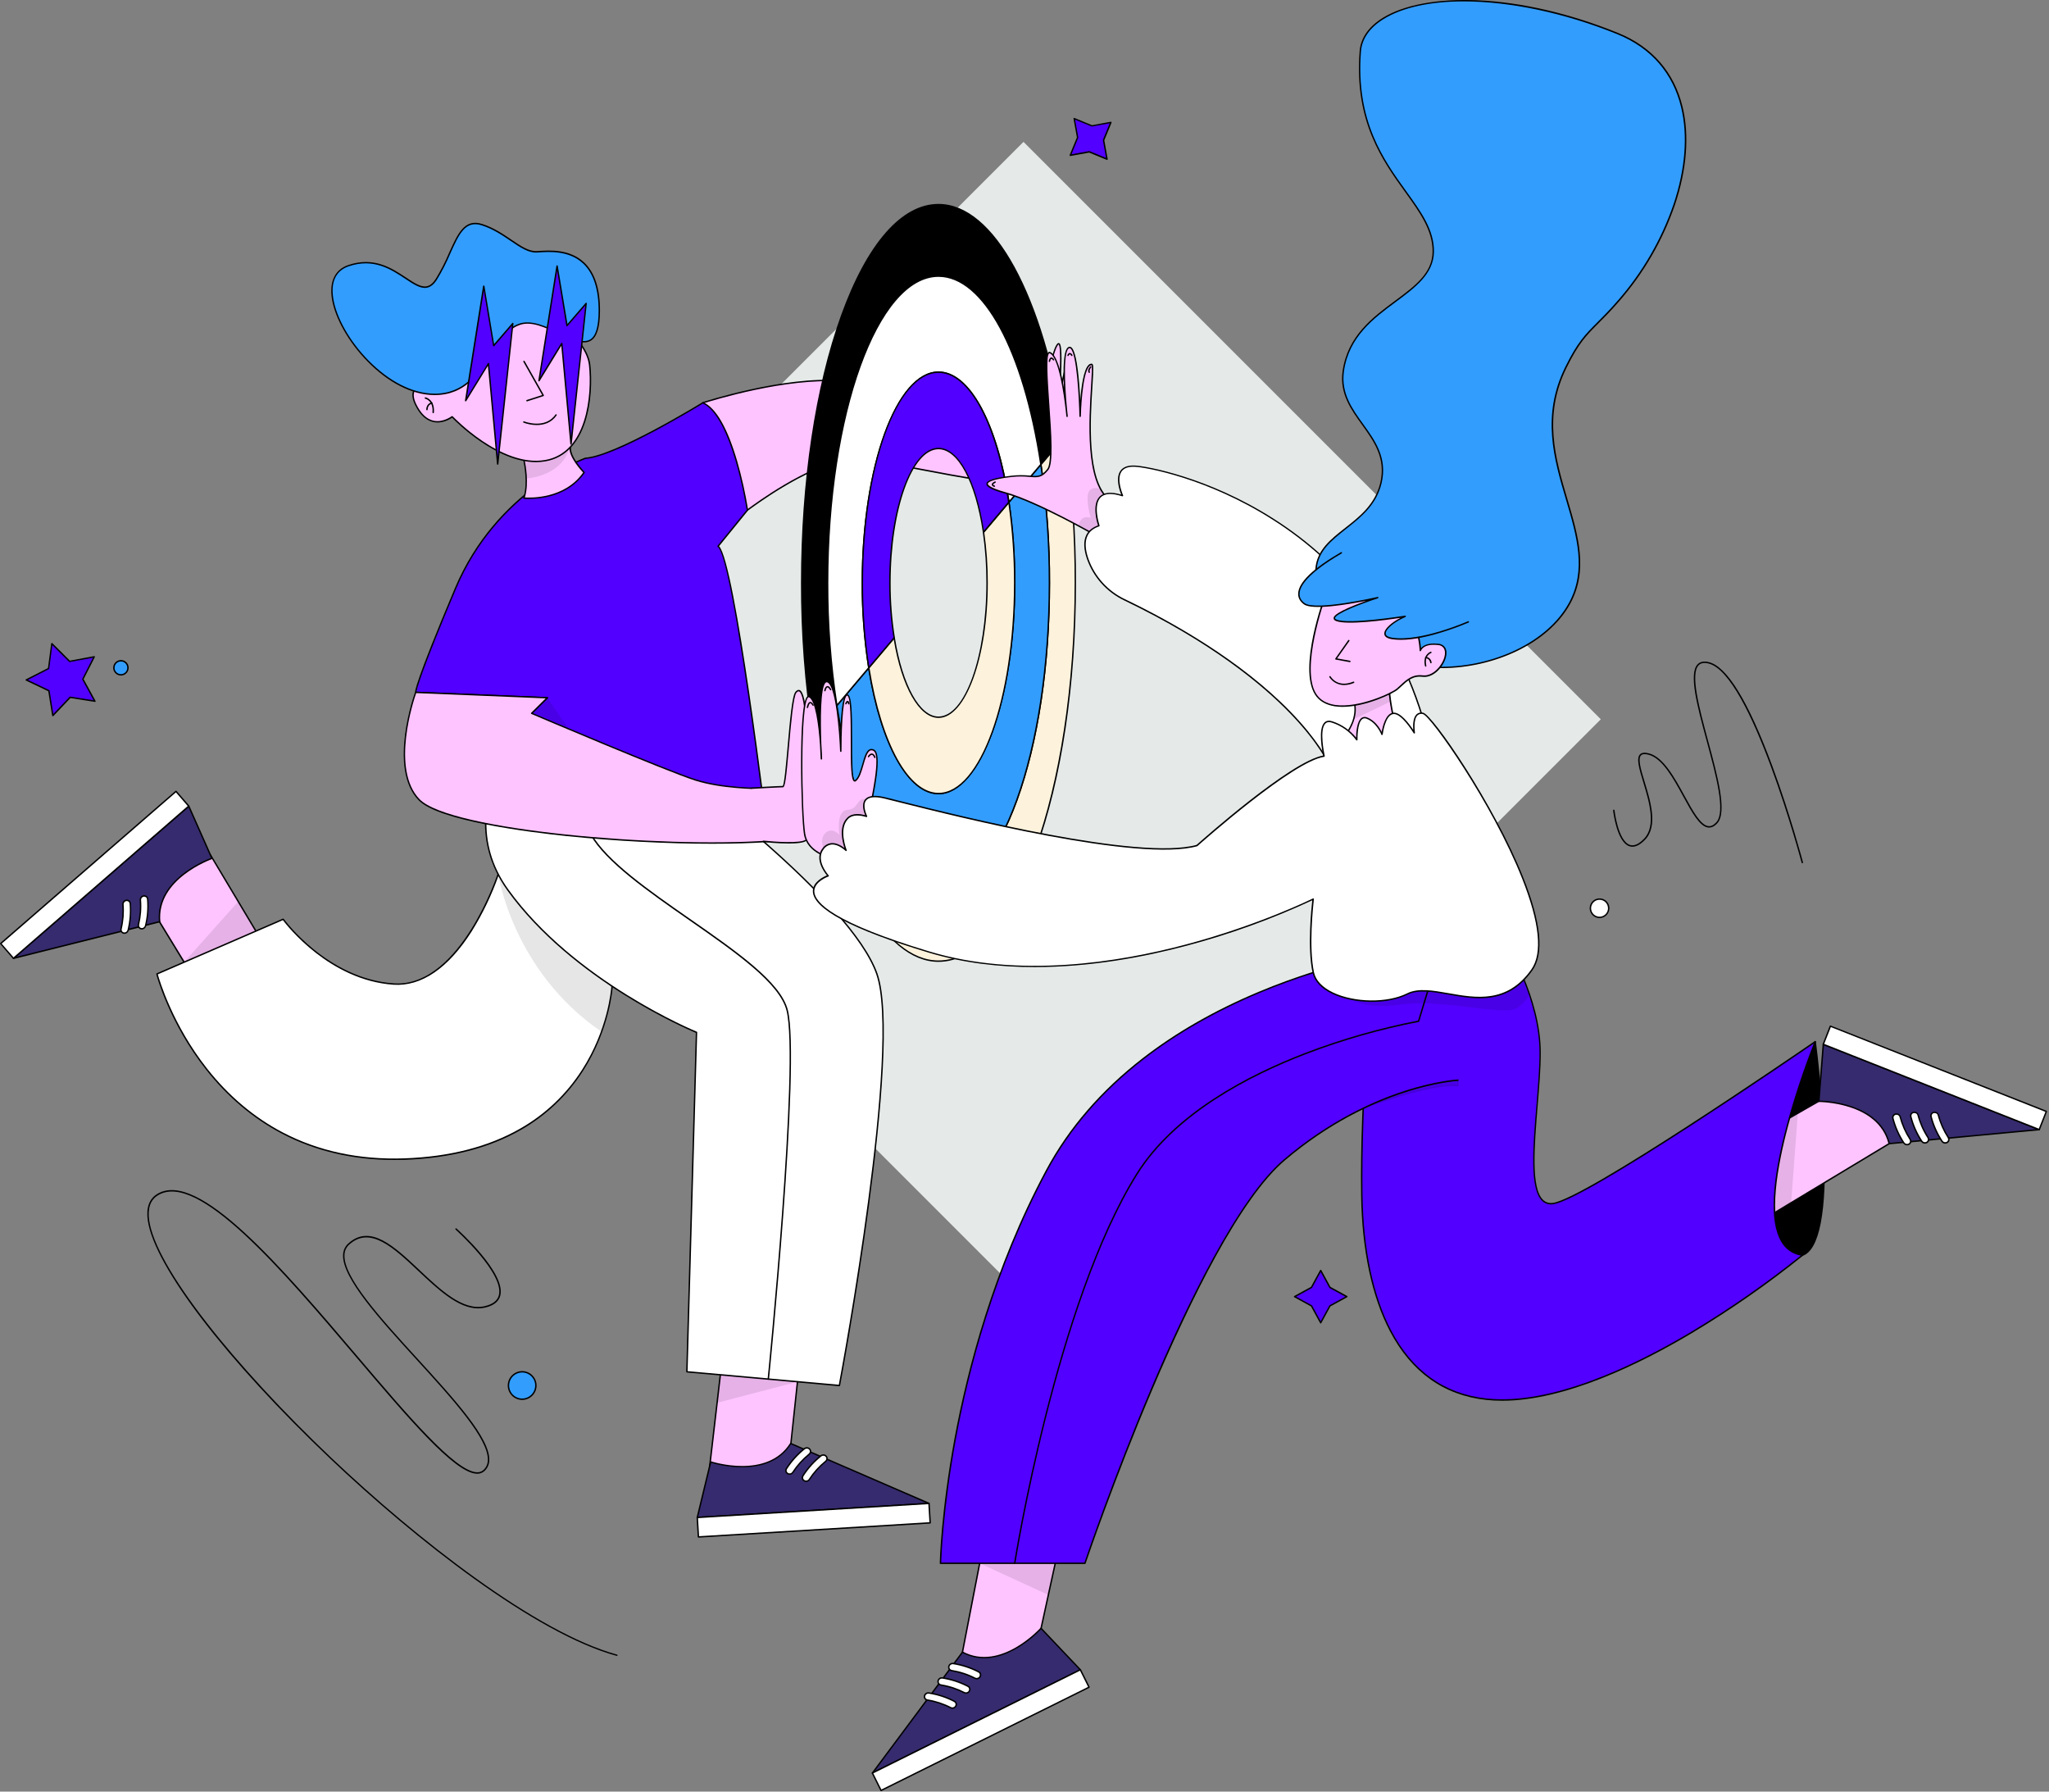 <svg width="485" height="424" viewBox="0 0 485 424" fill="none" xmlns="http://www.w3.org/2000/svg">
<rect x="0" y="0" width="485" height="424" fill="#808080" stroke="none"/>
<path d="M105.62 170.221L242.265 33.576L378.91 170.221L242.265 306.866L105.62 170.221Z" fill="#E5EAE9"/>
<path d="M429.653 246.514C429.653 246.514 436.083 293.625 426.632 297.051C417.181 300.478 415.493 284.65 429.653 246.514Z" fill="black"/>
<path fill-rule="evenodd" clip-rule="evenodd" d="M421.349 296.468C422.125 297.263 423.196 297.7 424.306 297.676C425.121 297.66 425.927 297.504 426.689 297.213C430.683 295.763 432.421 286.775 431.854 270.494C431.479 259.692 430.147 249.103 429.871 246.907C429.838 246.649 429.82 246.507 429.82 246.494C429.81 246.419 429.749 246.36 429.673 246.353C429.596 246.343 429.523 246.388 429.498 246.46C415.308 284.697 419.067 294.172 421.349 296.468ZM421.588 296.233C416.97 291.581 419.957 273.277 429.575 247.213C430.31 252.982 435.18 293.773 426.575 296.904C424.461 297.659 422.783 297.438 421.588 296.233Z" fill="black"/>
<path d="M431.371 260.124L397.527 279.455L406.619 295.085L447.165 270.652C447.165 270.652 447.595 268.974 445.746 262.684C443.896 256.395 431.371 260.124 431.371 260.124Z" fill="#FEC4FF"/>
<path fill-rule="evenodd" clip-rule="evenodd" d="M406.566 295.249H406.619C406.645 295.252 406.67 295.248 406.693 295.239L447.239 270.803C447.277 270.781 447.304 270.745 447.313 270.702C447.333 270.635 447.733 268.9 445.893 262.647C445.544 261.446 444.717 260.441 443.605 259.868C439.454 257.613 431.713 259.859 431.316 259.974L431.311 259.976H431.274L397.43 279.311C397.392 279.332 397.364 279.369 397.353 279.411C397.34 279.454 397.346 279.501 397.37 279.539L406.462 295.169C406.485 295.208 406.522 295.237 406.566 295.249ZM406.68 294.85L397.759 279.515L431.438 260.275C431.864 260.147 439.506 257.999 443.456 260.147C444.49 260.678 445.26 261.612 445.584 262.728C447.202 268.215 447.061 270.185 447.011 270.544L406.68 294.85Z" fill="black"/>
<path d="M430.515 260.627C430.515 260.627 444.631 260.509 447.165 270.651L482.684 267.322L431.572 247.135L430.515 260.627Z" fill="#362B6E"/>
<path fill-rule="evenodd" clip-rule="evenodd" d="M447.011 270.692C447.03 270.767 447.098 270.819 447.175 270.819V270.816L482.703 267.49C482.781 267.483 482.844 267.423 482.854 267.346C482.866 267.269 482.823 267.195 482.75 267.168L431.643 246.994C431.595 246.969 431.539 246.969 431.492 246.994C431.447 247.022 431.419 247.069 431.414 247.121L430.357 260.613C430.353 260.66 430.369 260.706 430.401 260.741C430.434 260.774 430.478 260.793 430.525 260.794C430.666 260.791 444.537 260.794 447.011 270.692ZM447.302 270.471C444.832 261.084 432.384 260.496 430.706 260.46L431.736 247.377L481.978 267.222L447.302 270.471Z" fill="black"/>
<path d="M484.372 263.03L433.264 242.843L431.572 247.135L482.683 267.323L484.372 263.03V263.03Z" fill="white"/>
<path fill-rule="evenodd" clip-rule="evenodd" d="M482.62 267.491C482.641 267.494 482.662 267.494 482.683 267.491H482.69C482.759 267.492 482.821 267.449 482.844 267.383L484.522 263.091C484.555 263.005 484.513 262.908 484.429 262.873L433.311 242.699C433.27 242.682 433.224 242.682 433.183 242.699C433.142 242.715 433.109 242.748 433.092 242.789L431.414 247.085C431.382 247.171 431.423 247.268 431.508 247.303L482.62 267.491ZM482.589 267.104L431.79 247.041L433.357 243.061L484.157 263.124L482.589 267.104Z" fill="black"/>
<path d="M449.525 263.9C449.636 264.01 449.717 264.146 449.76 264.296C450.258 266.169 451.051 267.951 452.109 269.575C452.245 269.756 452.299 269.986 452.259 270.208C452.219 270.431 452.088 270.627 451.898 270.75C451.49 270.999 450.959 270.894 450.676 270.508C449.497 268.721 448.619 266.753 448.078 264.682C448.021 264.466 448.055 264.235 448.173 264.045C448.29 263.855 448.48 263.721 448.699 263.675C448.995 263.611 449.303 263.695 449.525 263.9V263.9Z" fill="white"/>
<path fill-rule="evenodd" clip-rule="evenodd" d="M450.521 270.608C450.731 270.889 451.06 271.054 451.411 271.055C451.614 271.057 451.813 271 451.984 270.89C452.209 270.744 452.365 270.512 452.414 270.249C452.464 269.977 452.399 269.697 452.236 269.474C451.199 267.865 450.42 266.102 449.93 264.252C449.88 264.073 449.784 263.911 449.652 263.782C449.386 263.522 449.007 263.415 448.645 263.496C448.376 263.556 448.143 263.723 448.001 263.96C447.862 264.189 447.824 264.466 447.897 264.725C448.445 266.816 449.331 268.803 450.521 270.608ZM448.719 263.826C448.77 263.812 448.823 263.805 448.876 263.806C449.078 263.798 449.274 263.869 449.423 264.004C449.516 264.097 449.582 264.212 449.615 264.339C450.113 266.229 450.906 268.029 451.964 269.672C452.074 269.821 452.117 270.007 452.085 270.189C452.051 270.362 451.948 270.514 451.8 270.609C451.464 270.816 451.025 270.729 450.793 270.411C449.624 268.64 448.756 266.688 448.222 264.635C448.171 264.465 448.195 264.282 448.289 264.131C448.385 263.975 448.54 263.865 448.719 263.826Z" fill="black"/>
<path d="M453.757 263.506C453.869 263.615 453.95 263.752 453.992 263.902C454.491 265.774 455.284 267.555 456.341 269.178C456.477 269.359 456.532 269.588 456.492 269.811C456.453 270.033 456.323 270.23 456.133 270.353C455.725 270.605 455.192 270.501 454.908 270.115C453.729 268.326 452.852 266.357 452.31 264.285C452.253 264.069 452.287 263.838 452.405 263.648C452.522 263.458 452.712 263.324 452.931 263.278C453.227 263.216 453.535 263.301 453.757 263.506V263.506Z" fill="white"/>
<path fill-rule="evenodd" clip-rule="evenodd" d="M454.753 270.212C454.96 270.495 455.289 270.662 455.639 270.662C455.844 270.664 456.045 270.606 456.217 270.494C456.442 270.351 456.598 270.12 456.646 269.856C456.697 269.585 456.634 269.305 456.472 269.081C455.432 267.472 454.654 265.708 454.166 263.856C454.115 263.677 454.018 263.515 453.884 263.386C453.618 263.127 453.239 263.021 452.877 263.104C452.609 263.163 452.376 263.329 452.233 263.564C452.095 263.795 452.058 264.073 452.132 264.332C452.68 266.422 453.565 268.408 454.753 270.212ZM452.951 263.412C453.003 263.407 453.056 263.407 453.109 263.412C453.309 263.398 453.506 263.463 453.659 263.594C453.753 263.685 453.819 263.802 453.85 263.929C454.345 265.819 455.138 267.618 456.2 269.259C456.308 269.408 456.351 269.594 456.317 269.776C456.284 269.949 456.181 270.101 456.032 270.195C455.697 270.406 455.255 270.319 455.025 269.997C453.858 268.226 452.99 266.276 452.454 264.224C452.407 264.053 452.431 263.87 452.521 263.718C452.617 263.562 452.772 263.451 452.951 263.412Z" fill="black"/>
<path d="M458.553 263.507C458.666 263.616 458.748 263.752 458.791 263.903C459.283 265.774 460.069 267.555 461.12 269.179C461.256 269.36 461.311 269.589 461.271 269.812C461.232 270.034 461.102 270.231 460.912 270.354C460.504 270.606 459.971 270.502 459.687 270.115C458.508 268.327 457.631 266.358 457.089 264.286C457.033 264.07 457.068 263.84 457.185 263.65C457.302 263.46 457.492 263.326 457.71 263.279C458.012 263.211 458.327 263.296 458.553 263.507V263.507Z" fill="white"/>
<path fill-rule="evenodd" clip-rule="evenodd" d="M459.553 270.212C459.757 270.496 460.086 270.663 460.435 270.662C460.643 270.664 460.845 270.602 461.016 270.484C461.242 270.34 461.398 270.109 461.449 269.846C461.498 269.574 461.434 269.294 461.271 269.071C460.231 267.465 459.451 265.705 458.962 263.856C458.911 263.677 458.814 263.515 458.68 263.386C458.414 263.127 458.035 263.021 457.673 263.104C457.405 263.163 457.172 263.329 457.029 263.564C456.891 263.795 456.854 264.073 456.928 264.332C457.474 266.423 458.361 268.41 459.553 270.212ZM457.747 263.412C457.801 263.407 457.855 263.407 457.908 263.412H457.915C458.112 263.401 458.305 263.466 458.455 263.594C458.551 263.684 458.617 263.801 458.647 263.929C459.143 265.819 459.936 267.618 460.996 269.259C461.104 269.408 461.147 269.594 461.113 269.776C461.083 269.949 460.981 270.102 460.831 270.195C460.496 270.406 460.055 270.319 459.825 269.997C458.656 268.227 457.786 266.277 457.25 264.224C457.203 264.053 457.227 263.87 457.318 263.718C457.413 263.562 457.568 263.451 457.747 263.412Z" fill="black"/>
<path d="M246.214 386.306L254.531 348.227L236.834 344.511L227.829 390.984C227.829 390.984 228.796 392.434 234.696 395.267C240.596 398.099 246.214 386.306 246.214 386.306Z" fill="#FEC4FF"/>
<path fill-rule="evenodd" clip-rule="evenodd" d="M234.612 395.418C235.22 395.717 235.888 395.873 236.565 395.875C237.13 395.873 237.689 395.773 238.22 395.579C242.647 394.015 246.166 386.808 246.371 386.389L246.375 386.38C246.377 386.368 246.377 386.355 246.375 386.343L254.685 348.264C254.694 348.22 254.686 348.174 254.662 348.137C254.638 348.099 254.601 348.073 254.558 348.063L236.861 344.347C236.817 344.338 236.771 344.347 236.733 344.371C236.695 344.397 236.669 344.437 236.659 344.482L227.651 390.955C227.645 390.998 227.655 391.042 227.678 391.079C227.718 391.139 228.739 392.599 234.612 395.418ZM234.756 395.115C229.601 392.642 228.231 391.219 227.996 390.94L236.957 344.709L254.322 348.357L246.053 386.252C245.858 386.651 242.337 393.766 238.095 395.263C237.009 395.675 235.801 395.622 234.756 395.115Z" fill="black"/>
<path d="M246.412 385.333C246.412 385.333 237.045 395.894 227.819 390.984L206.5 419.589L255.722 395.153L246.412 385.333Z" fill="#362B6E"/>
<path fill-rule="evenodd" clip-rule="evenodd" d="M206.373 419.703C206.404 419.742 206.451 419.764 206.501 419.764C206.525 419.767 206.551 419.764 206.574 419.757L255.796 395.321C255.844 395.297 255.877 395.252 255.887 395.2C255.897 395.147 255.881 395.093 255.843 395.056L246.536 385.235C246.504 385.201 246.459 385.182 246.412 385.182C246.365 385.184 246.321 385.205 246.288 385.239L246.288 385.239C246.181 385.358 236.894 395.639 227.896 390.854C227.823 390.814 227.731 390.834 227.681 390.901L206.373 419.495C206.325 419.556 206.325 419.642 206.373 419.703ZM207.057 419.133L227.866 391.206V391.199C236.488 395.653 245.274 386.792 246.419 385.588L255.447 395.112L207.057 419.133Z" fill="black"/>
<path d="M208.558 423.72L257.78 399.284L255.722 395.152L206.5 419.589L208.558 423.72V423.72Z" fill="white"/>
<path fill-rule="evenodd" clip-rule="evenodd" d="M208.4 423.794C208.428 423.851 208.487 423.888 208.551 423.888C208.577 423.887 208.602 423.881 208.625 423.871L257.847 399.435C257.887 399.415 257.917 399.38 257.931 399.337C257.946 399.296 257.946 399.251 257.931 399.21L255.873 395.078C255.854 395.038 255.819 395.007 255.777 394.994C255.734 394.98 255.688 394.984 255.648 395.004L206.427 419.437C206.387 419.458 206.357 419.493 206.343 419.535C206.325 419.575 206.325 419.622 206.343 419.662L208.4 423.794ZM208.625 423.496L206.719 419.666L255.642 395.378L257.551 399.21L208.625 423.496Z" fill="black"/>
<path d="M231.249 397.256C231.093 397.268 230.938 397.236 230.799 397.166C229.083 396.282 227.238 395.674 225.332 395.364C225.107 395.344 224.899 395.232 224.76 395.054C224.621 394.875 224.562 394.647 224.597 394.424C224.685 393.949 225.123 393.622 225.604 393.672C227.72 393.997 229.77 394.664 231.672 395.649C231.873 395.75 232.023 395.931 232.087 396.147C232.15 396.363 232.121 396.596 232.007 396.79C231.85 397.064 231.564 397.239 231.249 397.256V397.256Z" fill="white"/>
<path fill-rule="evenodd" clip-rule="evenodd" d="M230.725 397.317C230.869 397.391 231.028 397.429 231.189 397.428V397.425H231.262C231.628 397.399 231.957 397.193 232.138 396.874C232.275 396.635 232.308 396.35 232.229 396.086C232.149 395.829 231.967 395.617 231.726 395.498C229.808 394.501 227.738 393.829 225.601 393.508C225.035 393.45 224.52 393.838 224.419 394.398C224.374 394.661 224.443 394.932 224.607 395.143C224.773 395.364 225.024 395.505 225.298 395.532C227.19 395.84 229.021 396.443 230.725 397.317ZM224.741 394.447C224.81 394.092 225.121 393.836 225.483 393.836L225.55 393.84C227.647 394.159 229.678 394.82 231.561 395.796C231.723 395.873 231.845 396.014 231.897 396.186C231.949 396.361 231.927 396.55 231.836 396.709C231.71 396.929 231.482 397.072 231.229 397.089C231.103 397.098 230.977 397.073 230.863 397.018C229.125 396.123 227.256 395.509 225.325 395.199C225.142 395.18 224.974 395.087 224.862 394.941C224.756 394.8 224.712 394.621 224.741 394.447Z" fill="black"/>
<path d="M228.709 400.663C228.553 400.674 228.396 400.644 228.256 400.576C226.536 399.689 224.686 399.08 222.775 398.773C222.55 398.752 222.344 398.639 222.205 398.46C222.067 398.281 222.008 398.053 222.043 397.83C222.129 397.354 222.57 397.026 223.05 397.082C225.167 397.402 227.217 398.069 229.118 399.055C229.32 399.157 229.471 399.338 229.535 399.555C229.598 399.771 229.569 400.005 229.454 400.2C229.299 400.469 229.019 400.643 228.709 400.663V400.663Z" fill="white"/>
<path fill-rule="evenodd" clip-rule="evenodd" d="M228.181 400.727C228.327 400.798 228.486 400.835 228.648 400.835L228.718 400.831C229.085 400.807 229.415 400.6 229.598 400.281C229.732 400.042 229.764 399.758 229.685 399.495C229.607 399.238 229.426 399.024 229.185 398.905C227.265 397.913 225.196 397.241 223.06 396.915C222.493 396.853 221.976 397.242 221.878 397.804C221.835 398.068 221.901 398.339 222.063 398.552C222.231 398.77 222.481 398.91 222.754 398.938C224.646 399.246 226.477 399.85 228.181 400.727ZM222.207 397.857C222.275 397.502 222.584 397.245 222.945 397.243L223.016 397.247C225.113 397.567 227.144 398.229 229.027 399.207C229.188 399.282 229.31 399.423 229.362 399.593C229.415 399.768 229.393 399.957 229.302 400.116C229.176 400.337 228.948 400.481 228.695 400.499C228.569 400.507 228.444 400.481 228.332 400.425C226.593 399.532 224.724 398.918 222.794 398.606C222.611 398.587 222.444 398.494 222.331 398.347C222.224 398.208 222.179 398.031 222.207 397.857Z" fill="black"/>
<path d="M225.496 404.227C225.34 404.237 225.184 404.206 225.043 404.137C223.323 403.25 221.473 402.641 219.562 402.334C219.337 402.313 219.131 402.2 218.993 402.021C218.854 401.842 218.796 401.615 218.831 401.391C218.916 400.915 219.357 400.587 219.838 400.643C221.954 400.965 224.004 401.632 225.906 402.616C226.108 402.718 226.259 402.899 226.322 403.116C226.386 403.333 226.357 403.566 226.241 403.761C226.087 404.032 225.807 404.207 225.496 404.227Z" fill="white"/>
<path fill-rule="evenodd" clip-rule="evenodd" d="M224.969 404.289C225.115 404.359 225.274 404.396 225.436 404.396H225.506C225.872 404.37 226.2 404.163 226.382 403.846C226.519 403.606 226.552 403.321 226.473 403.057C226.394 402.801 226.213 402.588 225.973 402.47C224.053 401.475 221.982 400.801 219.844 400.476C219.279 400.418 218.764 400.806 218.663 401.365C218.62 401.63 218.688 401.901 218.851 402.114C219.018 402.333 219.268 402.473 219.542 402.503C221.435 402.806 223.267 403.409 224.969 404.289ZM218.996 401.419C219.063 401.064 219.373 400.806 219.734 400.805L219.805 400.811C221.902 401.131 223.932 401.792 225.816 402.768C225.977 402.844 226.098 402.984 226.151 403.154C226.204 403.33 226.182 403.521 226.091 403.681C225.964 403.9 225.736 404.042 225.483 404.06C225.357 404.069 225.231 404.044 225.117 403.99C223.38 403.094 221.513 402.479 219.583 402.167C219.403 402.152 219.238 402.062 219.127 401.92C219.016 401.779 218.968 401.597 218.996 401.419Z" fill="black"/>
<path d="M168.008 346.861L173.499 299.676L191.508 301.317L186.474 348.388C186.474 348.388 185.132 349.492 178.651 350.469C172.17 351.445 168.008 346.861 168.008 346.861Z" fill="#FEC4FF"/>
<path fill-rule="evenodd" clip-rule="evenodd" d="M167.884 346.975C167.921 347.015 171.418 350.771 176.879 350.771C177.482 350.77 178.085 350.724 178.681 350.633C185.122 349.663 186.528 348.562 186.582 348.519C186.617 348.491 186.639 348.449 186.642 348.405L191.676 301.334C191.679 301.29 191.666 301.246 191.639 301.21C191.61 301.175 191.567 301.154 191.522 301.15L173.516 299.508C173.426 299.501 173.345 299.566 173.335 299.656L167.841 346.841C167.834 346.89 167.85 346.939 167.884 346.975ZM178.637 350.301C172.713 351.194 168.683 347.31 168.182 346.804L173.646 299.851L191.323 301.462L186.323 348.287C186.021 348.492 184.289 349.448 178.637 350.301Z" fill="black"/>
<path d="M168.223 345.968C168.223 345.968 181.608 350.455 187.162 341.605L219.895 355.788L165.045 359.124L168.223 345.968Z" fill="#362B6E"/>
<path fill-rule="evenodd" clip-rule="evenodd" d="M164.914 359.228C164.947 359.266 164.995 359.288 165.045 359.289L165.055 359.285L219.905 355.952C219.983 355.949 220.049 355.892 220.063 355.815C220.076 355.738 220.034 355.662 219.962 355.63L187.229 341.461C187.153 341.43 187.066 341.458 187.021 341.528C181.601 350.166 168.408 345.867 168.277 345.82C168.234 345.802 168.186 345.802 168.143 345.82C168.102 345.844 168.072 345.882 168.059 345.928L164.881 359.08C164.868 359.132 164.881 359.187 164.914 359.228ZM165.26 358.932L168.344 346.179C169.955 346.662 181.97 349.954 187.226 341.812L219.187 355.66L165.26 358.932Z" fill="black"/>
<path d="M220.17 360.393L165.32 363.725L165.045 359.121L219.895 355.785L220.17 360.393V360.393Z" fill="white"/>
<path fill-rule="evenodd" clip-rule="evenodd" d="M165.209 363.853C165.24 363.879 165.279 363.893 165.32 363.893H165.33L220.18 360.56C220.224 360.558 220.266 360.538 220.295 360.504C220.325 360.471 220.34 360.427 220.337 360.383L220.062 355.774C220.059 355.73 220.039 355.689 220.005 355.66C219.973 355.629 219.929 355.613 219.884 355.617L165.034 358.953C164.989 358.954 164.947 358.974 164.917 359.008C164.888 359.042 164.873 359.086 164.877 359.131L165.152 363.735C165.155 363.78 165.176 363.822 165.209 363.853ZM165.477 363.548L165.222 359.275L219.737 355.963L219.992 360.235L165.477 363.548Z" fill="black"/>
<path d="M187.31 348.75C187.446 348.68 187.562 348.576 187.646 348.448C188.693 346.821 189.994 345.372 191.498 344.156C191.684 344.026 191.806 343.825 191.837 343.601C191.869 343.377 191.805 343.15 191.663 342.974C191.354 342.61 190.817 342.543 190.428 342.82C188.753 344.155 187.307 345.754 186.149 347.556C186.023 347.744 185.982 347.976 186.034 348.196C186.086 348.416 186.227 348.605 186.424 348.717C186.693 348.882 187.029 348.894 187.31 348.75Z" fill="white"/>
<path fill-rule="evenodd" clip-rule="evenodd" d="M186.35 348.86C186.517 348.96 186.708 349.012 186.903 349.011C187.07 349.008 187.235 348.967 187.383 348.891C187.551 348.811 187.694 348.687 187.796 348.532C188.837 346.923 190.125 345.488 191.612 344.279C191.833 344.12 191.979 343.877 192.018 343.608C192.054 343.344 191.979 343.076 191.81 342.87C191.443 342.434 190.803 342.353 190.34 342.685C188.648 344.03 187.188 345.645 186.021 347.464C185.87 347.687 185.819 347.961 185.88 348.223C185.943 348.491 186.112 348.721 186.35 348.86ZM190.539 342.958C190.667 342.867 190.821 342.818 190.978 342.82C191.199 342.817 191.409 342.915 191.549 343.085C191.66 343.222 191.709 343.397 191.687 343.572C191.662 343.755 191.562 343.92 191.411 344.028C189.895 345.26 188.581 346.722 187.518 348.361C187.449 348.466 187.353 348.551 187.24 348.606C187.011 348.72 186.741 348.71 186.521 348.579C186.364 348.486 186.251 348.334 186.209 348.156C186.169 347.984 186.203 347.802 186.303 347.656C187.447 345.868 188.878 344.28 190.539 342.958Z" fill="black"/>
<path d="M191.213 350.438C191.35 350.37 191.466 350.265 191.549 350.136C192.599 348.511 193.901 347.062 195.405 345.844C195.59 345.714 195.713 345.513 195.744 345.289C195.775 345.065 195.712 344.838 195.57 344.662C195.26 344.296 194.721 344.229 194.331 344.508C192.658 345.845 191.213 347.444 190.052 349.244C189.928 349.432 189.886 349.664 189.939 349.884C189.991 350.104 190.131 350.292 190.327 350.405C190.597 350.568 190.932 350.58 191.213 350.438Z" fill="white"/>
<path fill-rule="evenodd" clip-rule="evenodd" d="M190.253 350.549C190.42 350.649 190.612 350.701 190.807 350.7C190.974 350.697 191.138 350.656 191.287 350.58C191.454 350.499 191.596 350.375 191.699 350.22C192.74 348.612 194.026 347.177 195.512 345.968C195.734 345.809 195.882 345.567 195.921 345.297C195.956 345.031 195.879 344.763 195.71 344.555C195.345 344.118 194.704 344.038 194.243 344.374C192.551 345.719 191.092 347.334 189.924 349.153C189.774 349.375 189.723 349.65 189.783 349.912C189.846 350.179 190.016 350.41 190.253 350.549ZM194.442 344.646C194.568 344.553 194.721 344.504 194.878 344.505C195.099 344.503 195.309 344.602 195.448 344.773C195.561 344.909 195.612 345.085 195.589 345.26C195.565 345.443 195.465 345.609 195.314 345.716C193.796 346.946 192.482 348.408 191.421 350.049C191.352 350.156 191.254 350.241 191.139 350.294C190.912 350.406 190.643 350.396 190.424 350.267C190.266 350.175 190.152 350.022 190.109 349.844C190.071 349.672 190.105 349.491 190.203 349.344C191.347 347.555 192.78 345.968 194.442 344.646Z" fill="black"/>
<path d="M49.804 202.283L74.156 243.071L58.866 252.74L34.198 212.328C34.198 212.328 34.597 210.65 39.141 205.921C43.686 201.192 49.804 202.283 49.804 202.283Z" fill="#FEC4FF"/>
<path fill-rule="evenodd" clip-rule="evenodd" d="M58.825 252.907H58.865C58.899 252.908 58.931 252.898 58.959 252.88L74.25 243.224C74.327 243.176 74.351 243.074 74.304 242.996L49.931 202.212C49.907 202.169 49.865 202.14 49.817 202.131C49.76 202.111 43.544 201.111 39.02 205.803C34.496 210.495 34.053 212.22 34.036 212.291C34.026 212.333 34.033 212.378 34.056 212.415L58.721 252.83C58.745 252.868 58.782 252.896 58.825 252.907ZM58.919 252.498L34.392 212.297L34.382 212.307C34.506 211.965 35.295 210.153 39.262 206.035C43.417 201.722 48.978 202.35 49.686 202.45L73.924 243.02L58.919 252.498Z" fill="black"/>
<path d="M50.163 203.139C50.163 203.139 36.809 207.72 37.789 218.128L3.183 226.783L44.682 190.768L50.163 203.139Z" fill="#362B6E"/>
<path fill-rule="evenodd" clip-rule="evenodd" d="M3.022 226.852C3.048 226.918 3.112 226.961 3.183 226.958L3.224 226.955L37.829 218.289C37.91 218.27 37.964 218.194 37.957 218.111C37 207.959 50.083 203.344 50.217 203.297C50.261 203.283 50.297 203.25 50.314 203.206C50.334 203.164 50.334 203.115 50.314 203.072L44.834 190.701C44.813 190.653 44.771 190.617 44.719 190.604C44.667 190.594 44.613 190.607 44.572 190.641L3.073 226.666C3.017 226.711 2.997 226.786 3.022 226.852ZM3.824 226.448L44.619 191.047L49.935 203.042C48.378 203.626 36.819 208.325 37.611 217.991L3.824 226.448Z" fill="black"/>
<path d="M0.163 223.303L41.658 187.277L44.682 190.768L3.183 226.79L0.163 223.303V223.303Z" fill="white"/>
<path fill-rule="evenodd" clip-rule="evenodd" d="M3.069 226.901C3.098 226.934 3.139 226.954 3.183 226.958C3.223 226.958 3.263 226.943 3.294 226.918L44.789 190.896C44.859 190.834 44.866 190.728 44.806 190.657L41.786 187.17C41.757 187.136 41.716 187.115 41.672 187.113C41.627 187.11 41.584 187.124 41.551 187.154L0.048 223.175C-0.016 223.242 -0.016 223.347 0.048 223.414L3.069 226.901ZM3.2 226.556L0.397 223.321L41.641 187.517L44.434 190.752L3.2 226.556Z" fill="black"/>
<path d="M33.322 212.546C33.25 212.685 33.217 212.84 33.228 212.996C33.386 214.925 33.236 216.867 32.785 218.749C32.717 218.964 32.742 219.198 32.853 219.395C32.965 219.591 33.153 219.733 33.372 219.786C33.84 219.888 34.308 219.613 34.446 219.155C34.965 217.077 35.138 214.929 34.96 212.795C34.945 212.569 34.837 212.36 34.662 212.217C34.487 212.073 34.261 212.009 34.037 212.04C33.728 212.077 33.459 212.267 33.322 212.546V212.546Z" fill="white"/>
<path fill-rule="evenodd" clip-rule="evenodd" d="M33.331 219.95C33.409 219.97 33.489 219.98 33.57 219.98C34.049 219.963 34.463 219.637 34.59 219.174C35.114 217.077 35.29 214.908 35.11 212.754C35.093 212.494 34.972 212.253 34.775 212.083C34.563 211.909 34.289 211.829 34.016 211.861C33.652 211.907 33.335 212.131 33.17 212.459C33.087 212.625 33.049 212.81 33.06 212.996C33.215 214.908 33.067 216.834 32.623 218.701C32.544 218.965 32.577 219.25 32.714 219.49C32.848 219.722 33.071 219.888 33.331 219.95ZM34.053 212.2H34.137C34.292 212.198 34.442 212.251 34.563 212.348C34.698 212.461 34.781 212.625 34.791 212.801C34.972 214.914 34.8 217.043 34.285 219.1C34.17 219.473 33.791 219.698 33.409 219.62C33.239 219.577 33.093 219.468 33.003 219.318C32.911 219.157 32.891 218.965 32.946 218.788C33.398 216.888 33.55 214.929 33.395 212.982C33.388 212.856 33.413 212.729 33.469 212.616C33.583 212.389 33.802 212.234 34.053 212.2Z" fill="black"/>
<path d="M29.197 213.58C29.128 213.72 29.097 213.875 29.106 214.03C29.262 215.959 29.111 217.901 28.66 219.782C28.592 219.998 28.617 220.233 28.728 220.43C28.839 220.627 29.027 220.769 29.247 220.823C29.715 220.924 30.183 220.648 30.321 220.189C30.841 218.106 31.014 215.951 30.834 213.812C30.82 213.586 30.712 213.377 30.537 213.234C30.362 213.091 30.135 213.026 29.911 213.057C29.6 213.098 29.331 213.296 29.197 213.58V213.58Z" fill="white"/>
<path fill-rule="evenodd" clip-rule="evenodd" d="M29.207 220.984C29.287 221.004 29.368 221.014 29.449 221.014C29.925 221.003 30.339 220.683 30.469 220.226C30.995 218.127 31.17 215.957 30.99 213.802C30.977 213.536 30.855 213.287 30.654 213.114C30.441 212.939 30.166 212.859 29.892 212.892C29.528 212.939 29.211 213.165 29.046 213.493C28.962 213.659 28.925 213.845 28.939 214.03C29.094 215.943 28.945 217.869 28.499 219.736C28.42 220 28.453 220.285 28.59 220.524C28.723 220.756 28.947 220.923 29.207 220.984ZM29.27 214.02C29.264 213.893 29.291 213.767 29.348 213.654H29.351C29.463 213.426 29.683 213.271 29.935 213.241C30.116 213.218 30.299 213.27 30.442 213.385C30.575 213.5 30.659 213.663 30.673 213.838C30.849 215.953 30.676 218.083 30.16 220.141C30.048 220.514 29.668 220.739 29.287 220.658C29.115 220.619 28.966 220.509 28.878 220.356C28.787 220.196 28.767 220.005 28.821 219.829C29.275 217.928 29.427 215.968 29.27 214.02Z" fill="black"/>
<path d="M423.957 284.637L425.535 263.637L423.521 264.597C423.521 264.597 416.057 270.494 415.862 279.364C415.668 288.235 420 287.006 420 287.006L423.957 284.637Z" fill="#000001" fill-opacity="0.1"/>
<g opacity="0.34">
<path d="M325.39 216.41H325.416C325.611 216.512 325.817 216.591 326.031 216.645H326.155C326.155 216.645 326.108 216.608 326.017 216.571L325.561 216.443L325.39 216.41Z" fill="white"/>
</g>
<path d="M129.56 165.312C129.532 165.312 129.504 165.305 129.479 165.292C129.399 165.246 129.37 165.144 129.416 165.064L133.779 157.277C133.806 157.221 133.862 157.185 133.924 157.184C133.986 157.182 134.044 157.215 134.075 157.269C134.106 157.323 134.104 157.389 134.071 157.442L129.708 165.228C129.677 165.281 129.621 165.313 129.56 165.312Z" fill="black"/>
<path d="M164.864 131.008C164.791 131.008 164.727 130.96 164.706 130.89C164.693 130.847 164.697 130.801 164.717 130.761C164.738 130.722 164.774 130.692 164.817 130.679L169.922 129.118C169.964 129.104 170.01 129.107 170.05 129.128C170.089 129.149 170.118 129.186 170.13 129.229C170.156 129.317 170.107 129.41 170.019 129.437L164.921 131.001L164.864 131.008Z" fill="black"/>
<path d="M356.048 222.551C356.048 222.551 364.522 235.741 364.522 249.129C364.522 262.517 359.659 285.778 367.543 284.828C375.427 283.879 429.632 246.514 429.632 246.514C429.632 246.514 410.029 294.692 426.612 297.052C426.612 297.052 381.639 334.396 351.742 331.134C330.195 328.784 322.667 306.274 322.302 282.969C321.936 259.664 324.869 228.126 324.869 228.126L356.048 222.551Z" fill="#5200FF"/>
<path fill-rule="evenodd" clip-rule="evenodd" d="M351.763 331.295C353.021 331.432 354.286 331.499 355.552 331.496C370.319 331.496 387.905 322.965 400.514 315.457C409.671 309.973 418.439 303.865 426.756 297.176C426.806 297.133 426.827 297.065 426.81 297.002C426.791 296.939 426.737 296.892 426.672 296.881C424.621 296.632 422.817 295.405 421.833 293.588C415.396 282.372 429.68 246.931 429.827 246.575C429.856 246.506 429.835 246.426 429.777 246.38C429.719 246.333 429.637 246.331 429.576 246.374C429.554 246.388 429.445 246.463 429.255 246.593C424.759 249.674 375.012 283.766 367.557 284.661C366.713 284.804 365.851 284.536 365.238 283.939C362.364 281.17 363.182 271.253 363.973 261.656L363.976 261.627L363.981 261.564C364.338 257.237 364.707 252.773 364.707 249.126C364.707 235.956 356.434 222.815 356.21 222.461C356.208 222.457 356.207 222.455 356.206 222.454C356.169 222.398 356.102 222.369 356.035 222.38L324.859 227.945C324.785 227.957 324.729 228.018 324.722 228.093C324.692 228.408 321.809 259.923 322.171 282.969C322.373 295.8 324.725 306.869 328.967 314.984C334.059 324.714 341.728 330.201 351.763 331.295ZM322.507 282.956C322.155 260.681 324.843 230.469 325.044 228.25L356.012 222.73C356.767 223.951 364.402 236.527 364.402 249.123C364.402 252.719 364.041 257.123 363.69 261.397L363.674 261.594C362.855 271.28 362.029 281.298 365.016 284.178C365.704 284.844 366.666 285.146 367.611 284.99C370.913 284.581 382.381 278.019 401.693 265.45C414.584 257.06 426.84 248.666 429.324 246.961C426.918 253.114 424.831 259.388 423.071 265.756C419.323 279.553 418.812 288.97 421.558 293.746C422.524 295.536 424.254 296.786 426.256 297.143C418.034 303.724 409.376 309.743 400.343 315.159C386.704 323.291 367.201 332.631 351.8 330.953C341.882 329.869 334.301 324.442 329.266 314.816C325.044 306.751 322.708 295.733 322.507 282.956Z" fill="black"/>
<path d="M330.847 225.296C330.847 225.296 271.066 233.529 247.761 276.941C223.597 321.984 222.59 369.961 222.59 369.961H256.809C256.809 369.961 282.897 292.49 303.96 274.542C325.024 256.593 345.107 255.633 345.107 255.633" fill="#5200FF"/>
<path d="M256.81 370.129H222.603C222.558 370.129 222.515 370.11 222.483 370.078C222.453 370.045 222.436 370.002 222.436 369.957C222.436 369.837 222.717 357.748 225.949 340.312C228.933 324.203 235.115 300.149 247.614 276.86C252.94 266.94 260.632 258.046 270.473 250.424C278.343 244.332 287.589 239.036 297.993 234.687C315.667 227.28 330.686 225.152 330.837 225.132C330.881 225.125 330.926 225.137 330.961 225.164C330.997 225.191 331.02 225.232 331.025 225.276C331.037 225.367 330.974 225.45 330.884 225.464C330.733 225.484 315.747 227.605 298.114 234.999C287.76 239.338 278.534 244.618 270.687 250.692C260.887 258.284 253.235 267.138 247.922 277.022C235.444 300.266 229.275 324.3 226.295 340.366C223.275 356.65 222.835 368.263 222.788 369.793H256.685C257.239 368.159 263.636 349.431 272.328 328.918C280.689 309.184 292.942 283.707 303.85 274.414C314.757 265.121 325.38 260.469 332.377 258.197C339.966 255.733 345.043 255.468 345.094 255.465C345.186 255.46 345.265 255.532 345.27 255.624C345.275 255.717 345.203 255.796 345.111 255.8C344.913 255.8 324.843 256.968 304.068 274.669C283.293 292.369 257.216 369.239 256.967 370.015C256.944 370.082 256.881 370.127 256.81 370.129Z" fill="black"/>
<path d="M240.18 370.129H240.153C240.062 370.114 240 370.029 240.012 369.938C240.109 369.327 249.855 308.305 268.976 277.723C277.953 263.369 295.634 254.284 308.887 249.196C317.569 245.868 326.525 243.303 335.653 241.53C337.583 235.214 340.439 225.756 340.472 225.3C340.479 225.209 340.556 225.14 340.647 225.142C340.735 225.144 340.806 225.215 340.808 225.303C340.808 225.81 336.445 240.097 335.941 241.725C335.925 241.787 335.874 241.833 335.81 241.842C326.666 243.607 317.695 246.173 309.001 249.511C295.798 254.586 278.188 263.627 269.261 277.905C250.168 308.419 240.435 369.374 240.344 369.988C240.331 370.069 240.261 370.128 240.18 370.129V370.129Z" fill="black"/>
<path d="M426.609 204.297C426.532 204.296 426.466 204.244 426.447 204.169C426.33 203.723 414.446 159.371 404.371 157.012C403.33 156.77 402.575 156.908 402.065 157.435C400.051 159.536 402.206 167.547 404.3 175.296C406.552 183.609 408.875 192.205 406.502 194.809C405.8 195.581 405.065 195.927 404.324 195.836C402.31 195.594 400.504 192.295 398.417 188.473C396.111 184.25 393.497 179.465 390.248 178.615C389.345 178.381 388.748 178.431 388.425 178.766C387.64 179.582 388.405 182.123 389.288 185.026C390.711 189.724 392.48 195.544 389.382 198.736C388.039 200.129 386.777 200.645 385.67 200.266C382.686 199.243 381.857 192.091 381.824 191.785C381.814 191.693 381.88 191.611 381.971 191.601C382.016 191.595 382.06 191.607 382.095 191.635C382.13 191.663 382.152 191.704 382.156 191.748C382.156 191.819 382.995 198.994 385.777 199.947C386.754 200.283 387.885 199.796 389.133 198.501C392.094 195.453 390.355 189.724 388.962 185.123C388.009 181.975 387.254 179.491 388.177 178.532C388.593 178.102 389.295 178.021 390.325 178.29C393.715 179.176 396.366 184.029 398.715 188.311C400.672 191.896 402.521 195.282 404.367 195.504C405.005 195.581 405.622 195.279 406.257 194.584C408.509 192.114 406.206 183.609 403.981 175.383C401.756 167.157 399.665 159.438 401.827 157.203C402.417 156.592 403.3 156.418 404.451 156.686C408.774 157.693 413.848 165.99 419.527 181.334C423.746 192.728 426.746 203.971 426.776 204.085C426.788 204.129 426.781 204.175 426.758 204.213C426.736 204.251 426.699 204.279 426.656 204.29L426.609 204.297Z" fill="black"/>
<path d="M145.989 391.86H145.942C126.684 386.591 98.338 364.34 78.231 345.26C53.529 321.824 36.554 299.68 34.983 288.842C34.55 285.859 35.288 283.751 37.175 282.583C46.867 276.579 66.93 300.176 84.631 320.998C96.458 334.909 107.627 348.052 112.752 348.411C113.351 348.481 113.951 348.295 114.404 347.898C115.065 347.318 115.452 346.488 115.471 345.609C115.736 340.531 107.013 330.979 98.579 321.743C89.913 312.248 80.949 302.432 81.204 296.964C81.23 295.939 81.673 294.969 82.433 294.279C87.615 289.581 93.293 294.917 99.307 300.576C104.342 305.331 109.581 310.248 114.659 309.124C116.592 308.694 117.74 307.825 118.079 306.533C119.421 301.384 107.936 291.068 107.819 290.967C107.754 290.9 107.754 290.795 107.819 290.729C107.85 290.697 107.893 290.679 107.938 290.679C107.983 290.679 108.025 290.697 108.057 290.729C108.537 291.158 119.804 301.284 118.418 306.63C118.045 308.053 116.81 309.006 114.746 309.463C114.229 309.578 113.701 309.635 113.172 309.634C108.44 309.634 103.694 305.167 99.076 300.834C93.179 295.283 87.611 290.044 82.657 294.541C81.957 295.168 81.552 296.059 81.54 296.998C81.291 302.328 90.206 312.101 98.828 321.532C107.698 331.264 116.078 340.427 115.806 345.642C115.78 346.61 115.354 347.523 114.628 348.163C114.106 348.618 113.418 348.835 112.729 348.76C107.463 348.394 96.763 335.805 84.373 321.24C66.763 300.522 46.783 277.039 37.352 282.892C35.59 283.983 34.906 285.976 35.315 288.819C36.097 294.229 40.813 302.613 48.948 313.064C56.566 322.854 67.048 334.208 78.462 345.038C98.539 364.085 126.835 386.319 146.032 391.562C146.125 391.574 146.19 391.659 146.178 391.751C146.166 391.844 146.081 391.909 145.989 391.897V391.86Z" fill="black"/>
<circle cx="378.618" cy="214.936" r="2.161" fill="white"/>
<path fill-rule="evenodd" clip-rule="evenodd" d="M376.461 215.831C376.823 216.702 377.675 217.27 378.619 217.268C379.902 217.257 380.939 216.219 380.948 214.936C380.948 213.992 380.379 213.141 379.507 212.78C378.635 212.419 377.632 212.62 376.965 213.287C376.298 213.955 376.099 214.959 376.461 215.831ZM376.771 214.173C377.081 213.426 377.81 212.94 378.618 212.942C379.719 212.944 380.61 213.835 380.612 214.935C380.613 215.744 380.127 216.473 379.381 216.783C378.634 217.093 377.775 216.922 377.203 216.351C376.632 215.779 376.461 214.919 376.771 214.173Z" fill="black"/>
<circle cx="123.596" cy="327.884" r="3.245" fill="#329DFD"/>
<path fill-rule="evenodd" clip-rule="evenodd" d="M120.439 329.191C120.968 330.468 122.214 331.301 123.596 331.301C125.482 331.299 127.011 329.77 127.012 327.884C127.012 326.502 126.18 325.256 124.903 324.727C123.627 324.199 122.157 324.491 121.18 325.468C120.203 326.445 119.911 327.915 120.439 329.191ZM120.749 326.709C121.226 325.557 122.35 324.806 123.596 324.806C125.296 324.806 126.675 326.184 126.677 327.884C126.678 329.13 125.929 330.255 124.777 330.733C123.626 331.211 122.3 330.948 121.419 330.067C120.537 329.186 120.273 327.861 120.749 326.709Z" fill="black"/>
<path d="M312.612 300.676L314.797 304.673L318.794 306.858L314.797 309.043L312.612 313.04L310.427 309.043L306.43 306.858L310.427 304.673L312.612 300.676V300.676Z" fill="#5200FF"/>
<path fill-rule="evenodd" clip-rule="evenodd" d="M312.465 313.122C312.495 313.175 312.551 313.208 312.612 313.209C312.676 313.207 312.733 313.169 312.76 313.112L314.921 309.158L318.875 306.997C318.929 306.967 318.963 306.911 318.963 306.849C318.963 306.787 318.929 306.731 318.875 306.701L314.921 304.54L312.76 300.586C312.731 300.532 312.674 300.499 312.612 300.499C312.551 300.5 312.495 300.533 312.465 300.586L310.303 304.54L306.35 306.701C306.296 306.731 306.262 306.787 306.262 306.849C306.262 306.911 306.296 306.967 306.35 306.997L310.303 309.168L312.465 313.122ZM310.508 308.895L306.783 306.858L310.508 304.821C310.535 304.804 310.558 304.781 310.575 304.754L312.612 301.025L314.653 304.754C314.668 304.781 314.69 304.805 314.717 304.821L318.445 306.858L314.717 308.895C314.69 308.911 314.668 308.935 314.653 308.962L312.612 312.691L310.575 308.962C310.558 308.935 310.535 308.912 310.508 308.895Z" fill="black"/>
<path d="M117.934 206.925C117.934 206.925 109.098 233.996 93.159 232.878C77.221 231.761 67.038 217.554 67.038 217.554L37.168 230.492C37.168 230.492 48.938 275.901 95.723 274.297C142.75 272.686 144.895 233.415 144.895 233.415L117.934 206.925Z" fill="white"/>
<path fill-rule="evenodd" clip-rule="evenodd" d="M66.742 268.279C74.626 272.417 83.553 274.508 93.32 274.508C94.112 274.51 94.906 274.501 95.703 274.481C106.459 274.105 115.746 271.729 123.304 267.393C129.293 263.979 134.358 259.155 138.061 253.341C144.428 243.4 145.039 233.522 145.039 233.422C145.041 233.374 145.022 233.328 144.988 233.294L118.035 206.804C117.993 206.764 117.934 206.747 117.877 206.76C117.821 206.775 117.776 206.816 117.756 206.871C117.672 207.136 109.134 232.744 94.088 232.744C93.783 232.744 93.468 232.734 93.155 232.71C77.482 231.613 67.259 217.597 67.159 217.456C67.112 217.392 67.027 217.369 66.954 217.399L37.084 230.337C37.009 230.372 36.969 230.455 36.99 230.535C37.007 230.65 40.027 242.051 48.753 253.099C53.871 259.593 59.922 264.701 66.742 268.279ZM49.025 252.901C40.87 242.564 37.725 231.931 37.352 230.589L66.96 217.758C67.967 219.084 78.036 231.982 93.139 233.042C99.72 233.495 106.12 229.132 111.655 220.406C114.235 216.254 116.361 211.835 117.994 207.227L144.706 233.475C144.636 234.405 143.827 243.759 137.786 253.156C134.11 258.919 129.084 263.699 123.143 267.081C115.632 271.393 106.399 273.763 95.699 274.129C85.06 274.494 75.371 272.427 66.903 267.984C60.127 264.429 54.113 259.355 49.025 252.901Z" fill="black"/>
<path d="M117.934 206.925C117.934 206.925 121.341 229.814 142.401 244.178C143.626 240.693 144.46 237.082 144.888 233.412C145.653 227.089 117.934 206.925 117.934 206.925Z" fill="#000001" fill-opacity="0.1"/>
<path d="M129.56 165.144C129.56 165.144 104.281 188.523 120.199 210.597C136.118 232.67 164.867 244.31 164.867 244.31L162.571 324.64L198.67 327.885C198.67 327.885 213.773 248.122 207.524 230.418C201.274 212.714 160.557 182.818 160.557 182.818L129.56 165.144Z" fill="white"/>
<path fill-rule="evenodd" clip-rule="evenodd" d="M198.667 328.053H198.683C198.762 328.053 198.831 327.999 198.848 327.922C198.999 327.127 213.904 247.917 207.698 230.368C201.493 212.82 161.075 182.987 160.645 182.67L160.645 182.67L129.644 165.006C129.58 164.97 129.499 164.979 129.446 165.03C125.14 169.262 121.534 174.151 118.763 179.515C111.564 193.812 115.497 204.361 120.062 210.697C135.336 231.885 162.746 243.605 164.699 244.42L162.42 324.633C162.416 324.721 162.483 324.797 162.571 324.804L198.667 328.053ZM198.546 327.704L162.756 324.486L165.031 244.314C165.035 244.243 164.993 244.178 164.927 244.152C164.635 244.038 136.037 232.288 120.334 210.5C112.165 199.166 115.132 187.48 119.058 179.674C121.795 174.377 125.348 169.545 129.587 165.353L160.464 182.946C160.87 183.245 201.211 213.021 207.38 230.473C213.424 247.569 199.278 323.801 198.546 327.704Z" fill="black"/>
<path d="M181.859 326.538H181.843C181.798 326.534 181.757 326.512 181.729 326.477C181.7 326.443 181.687 326.398 181.692 326.354C181.769 325.605 189.226 251.417 186.169 239.16C184.548 232.659 174.113 225.4 163.068 217.714C153.433 211.002 143.465 204.071 139.736 197.577C131.893 183.931 144.921 173.779 145.052 173.678C145.126 173.628 145.225 173.644 145.279 173.714C145.333 173.784 145.324 173.885 145.257 173.943C143.008 175.801 141.127 178.064 139.713 180.615C137.638 184.418 136.021 190.415 140.028 197.396C143.72 203.82 153.654 210.733 163.259 217.419C174.358 225.138 184.843 232.434 186.494 239.06C189.565 251.373 182.101 325.619 182.027 326.367C182.027 326.46 181.953 326.536 181.859 326.538Z" fill="black"/>
<path d="M166.381 95.318C166.381 95.318 185.394 89.062 199.154 90.186C212.914 91.311 242.986 102.329 242.986 102.329C242.986 102.329 243.613 113.955 235.062 113.74C226.51 113.525 208.266 108.001 199.288 109.233C190.31 110.465 176.916 120.728 176.916 120.728L166.381 95.318Z" fill="#FEC4FF"/>
<path fill-rule="evenodd" clip-rule="evenodd" d="M176.872 120.886H176.915C176.951 120.888 176.987 120.877 177.016 120.855C177.021 120.852 177.042 120.836 177.079 120.809C178.086 120.057 190.787 110.573 199.311 109.407C204.577 108.686 213.259 110.344 220.922 111.807C226.379 112.847 231.537 113.831 235.058 113.918C237.189 113.972 238.934 113.301 240.277 111.928C243.318 108.793 243.172 103.099 243.154 102.388C243.153 102.356 243.153 102.334 243.153 102.323C243.148 102.256 243.105 102.198 243.042 102.175C242.74 102.064 212.783 91.103 199.16 90.005C185.537 88.908 166.518 95.1 166.327 95.164C166.282 95.178 166.245 95.211 166.226 95.254C166.206 95.297 166.206 95.346 166.226 95.389L176.761 120.788C176.781 120.836 176.822 120.872 176.872 120.886ZM177.003 120.456L166.599 95.422C168.542 94.805 186.273 89.3 199.164 90.334C212.31 91.395 240.878 101.728 242.851 102.447C242.875 103.299 242.915 108.756 240.066 111.69C238.787 112.992 237.129 113.626 235.095 113.579C231.585 113.489 226.443 112.512 220.999 111.475C213.314 110.005 204.601 108.343 199.278 109.072C190.911 110.216 178.608 119.251 177.003 120.456Z" fill="black"/>
<path d="M277.933 206.392C277.893 206.391 277.854 206.377 277.823 206.351C277.758 206.285 277.758 206.179 277.823 206.113L283.193 199.998C283.223 199.966 283.266 199.947 283.31 199.947C283.355 199.947 283.397 199.966 283.428 199.998C283.461 200.027 283.482 200.068 283.485 200.112C283.489 200.156 283.474 200.2 283.444 200.233L278.074 206.348C278.037 206.384 277.985 206.401 277.933 206.392V206.392Z" fill="black"/>
<path d="M138.555 108.461C138.555 108.461 117.727 115.751 107.833 139.221C97.939 162.69 98.398 163.858 98.398 163.858L129.56 165.144C129.56 165.144 112.363 180.216 112.41 184.875C112.457 189.533 181.86 199.102 181.86 199.102C181.86 199.102 173.751 131.72 169.955 129.273L176.916 120.728C176.916 120.728 173.607 98.614 166.381 95.329C166.381 95.319 145.821 107.975 138.555 108.461Z" fill="#5200FF"/>
<path fill-rule="evenodd" clip-rule="evenodd" d="M181.836 199.263H181.859C181.902 199.265 181.944 199.25 181.977 199.222C182.013 199.185 182.031 199.133 182.027 199.081L182.015 198.983C181.546 195.124 174.018 133.14 170.203 129.253L177.046 120.839C177.077 120.802 177.09 120.755 177.083 120.708C176.456 116.83 175.599 112.993 174.519 109.216C172.207 101.286 169.492 96.564 166.448 95.181C166.398 95.154 166.339 95.154 166.29 95.181C166.085 95.308 145.686 107.834 138.544 108.297H138.497C138.289 108.371 117.488 115.882 107.678 139.15C98.035 162.022 98.19 163.788 98.24 163.915C98.264 163.977 98.322 164.019 98.388 164.023L129.137 165.285C126.727 167.416 112.198 180.478 112.242 184.868C112.262 186.922 123.673 189.865 147.123 193.893C163.211 196.652 179.491 198.934 181.606 199.23C181.747 199.25 181.825 199.261 181.836 199.263ZM129.567 164.966L98.573 163.687C98.67 163.016 99.606 159.163 107.987 139.274C117.599 116.476 137.823 108.894 138.588 108.616C141.632 108.408 147.244 106.132 155.272 101.853C160.857 98.856 165.72 95.909 166.391 95.5C173.194 98.749 176.52 119.278 176.738 120.671L169.841 129.169C169.811 129.205 169.797 129.253 169.804 129.3C169.81 129.347 169.837 129.389 169.878 129.414C170.928 130.092 173.043 136.838 177.168 165.117C179.487 181.032 181.42 196.883 181.665 198.897C181.421 198.861 180.975 198.797 180.353 198.708C175.736 198.048 161.376 195.995 147.18 193.561C117.099 188.405 112.578 185.898 112.578 184.865C112.535 180.363 129.286 165.601 129.666 165.266L129.671 165.261C129.724 165.216 129.743 165.143 129.72 165.078C129.697 165.012 129.636 164.968 129.567 164.966Z" fill="black"/>
<path d="M98.398 163.859C98.398 163.859 91.833 181.684 99.21 189.279C106.587 196.874 157.393 200.851 181.859 199.102L180.282 186.587C180.282 186.587 171.384 186.731 164.612 184.573C157.839 182.415 125.841 168.823 125.841 168.823L129.56 165.131L98.398 163.859Z" fill="#FEC4FF"/>
<path fill-rule="evenodd" clip-rule="evenodd" d="M134.114 197.859C145.586 199.048 157.99 199.678 168.613 199.678C173.492 199.678 178.01 199.544 181.876 199.286C181.923 199.282 181.966 199.26 181.997 199.225C182.024 199.189 182.037 199.143 182.034 199.098L180.453 186.579C180.441 186.496 180.37 186.434 180.285 186.435L180.273 186.435C179.888 186.438 171.222 186.502 164.669 184.421C158.279 182.398 129.047 170.007 126.143 168.775L129.688 165.264C129.734 165.216 129.749 165.145 129.724 165.083C129.699 165.021 129.64 164.98 129.573 164.976L98.411 163.69C98.338 163.686 98.271 163.731 98.247 163.801C98.18 163.979 91.712 181.814 99.096 189.395C103.815 194.255 125.157 196.933 134.114 197.859ZM99.328 189.154C92.417 182.038 97.972 165.563 98.512 164.023L129.171 165.271L125.724 168.684C125.685 168.724 125.667 168.78 125.677 168.835C125.688 168.89 125.724 168.936 125.774 168.959C126.096 169.11 157.846 182.606 164.558 184.733C170.801 186.714 178.929 186.747 180.134 186.747L181.671 198.94C156.53 200.699 106.51 196.537 99.328 189.154Z" fill="black"/>
<path d="M124.009 108.938C124.009 108.938 125.244 114.18 124.009 117.875C124.009 117.875 133.383 118.882 138.242 111.814C138.242 111.814 134.658 108.122 134.99 105.843L124.009 108.938Z" fill="#FEC4FF"/>
<path fill-rule="evenodd" clip-rule="evenodd" d="M124.026 118.046C124.143 118.055 124.552 118.087 125.17 118.087C127.865 118.087 134.547 117.486 138.387 111.912C138.438 111.851 138.438 111.761 138.387 111.7C138.386 111.699 138.383 111.696 138.378 111.691C138.178 111.482 134.854 107.994 135.182 105.871C135.189 105.814 135.168 105.757 135.124 105.72C135.082 105.683 135.025 105.669 134.97 105.683L123.985 108.777C123.9 108.802 123.848 108.888 123.868 108.975C123.868 108.979 123.874 109.008 123.884 109.059C124.025 109.746 124.989 114.469 123.868 117.822C123.846 117.868 123.846 117.921 123.868 117.966C123.896 118.009 123.941 118.038 123.992 118.043C123.995 118.043 124.006 118.044 124.026 118.046ZM138.027 111.831C133.658 118.06 125.623 117.815 124.234 117.724C125.264 114.351 124.401 109.955 124.207 109.055L134.802 106.072C134.732 108.22 137.464 111.234 138.027 111.831Z" fill="black"/>
<path d="M239.508 109.935C239.508 109.935 231.168 110.583 230.608 112.603C230.047 114.623 241.827 114.12 244.298 114.503C246.768 114.885 248.748 113.392 251.346 109.468C253.943 105.545 255.336 84.065 253.641 84.297C251.946 84.529 250.409 97.359 250.409 97.359C250.409 97.359 251.98 79.944 250.409 81.438C248.838 82.931 246.476 97.597 246.476 97.597C246.476 97.597 246.731 85.495 246.14 85.304C242.532 84.169 244.371 105.817 239.508 109.935Z" fill="#FEC4FF"/>
<path fill-rule="evenodd" clip-rule="evenodd" d="M244.274 114.67C244.528 114.71 244.785 114.73 245.042 114.73C247.204 114.73 249.073 113.203 251.476 109.595C252.758 107.639 253.705 101.49 254.161 96.392C254.604 91.445 254.752 85.558 254.03 84.397C253.954 84.234 253.784 84.135 253.604 84.149C252.52 84.286 251.577 88.552 250.956 92.267C250.962 92.169 250.968 92.07 250.974 91.97C251.023 91.19 251.072 90.386 251.114 89.582C251.53 81.612 250.956 81.333 250.711 81.216C250.56 81.147 250.382 81.19 250.278 81.32C249.033 82.491 247.409 91.21 246.684 95.382C246.704 94.284 246.704 92.905 246.704 91.529C246.677 85.312 246.378 85.216 246.18 85.152L246.18 85.152C245.901 85.056 245.593 85.096 245.348 85.26C244.109 86.075 243.69 90.15 243.207 94.868C242.592 100.852 241.894 107.632 239.438 109.78C239.092 109.81 237.182 109.981 235.236 110.357C232.309 110.921 230.698 111.663 230.446 112.569C230.391 112.766 230.432 112.977 230.557 113.139C231.326 114.166 235.484 114.354 240.434 114.482L240.48 114.483C242.149 114.526 243.589 114.563 244.274 114.67ZM245.529 85.532C245.628 85.465 245.745 85.428 245.865 85.428C245.924 85.43 245.983 85.439 246.04 85.455C246.405 86.063 246.399 93.195 246.305 97.594C246.303 97.683 246.37 97.758 246.459 97.766C246.546 97.774 246.625 97.712 246.637 97.625C247.446 92.57 249.288 82.71 250.5 81.559C250.517 81.541 250.536 81.525 250.557 81.512C251.228 81.841 250.893 89.811 250.221 97.339C250.211 97.432 250.278 97.515 250.371 97.526C250.463 97.536 250.547 97.469 250.557 97.376C251.144 92.46 252.504 84.603 253.645 84.458C253.665 84.455 253.705 84.492 253.742 84.552C254.876 86.361 253.729 105.528 251.185 109.388C248.594 113.315 246.67 114.704 244.321 114.338C243.616 114.229 242.166 114.191 240.487 114.148L240.441 114.147L240.274 114.143C236.737 114.052 231.546 113.92 230.823 112.929C230.758 112.851 230.737 112.746 230.769 112.65C231.199 111.086 237.23 110.281 239.518 110.1C239.553 110.097 239.586 110.084 239.612 110.063C242.193 107.868 242.912 100.974 243.536 94.893C243.992 90.453 244.425 86.261 245.529 85.532Z" fill="black"/>
<path d="M246.368 109.928C247.736 119.203 248.409 128.567 248.382 137.942C248.382 178.028 236.636 210.526 222.134 210.526C211.37 210.526 202.121 192.604 198.07 166.966L192.441 173.621C197.435 205.304 208.853 227.454 222.147 227.454C240.029 227.454 254.531 187.382 254.531 137.942C254.559 126.339 253.717 114.75 252.014 103.272L246.368 109.928Z" fill="#FDF2DC"/>
<path fill-rule="evenodd" clip-rule="evenodd" d="M192.277 173.648C197.442 206.442 209.165 227.632 222.147 227.632C230.87 227.632 239.055 218.282 245.2 201.3C251.335 184.375 254.692 161.872 254.692 137.942C254.723 126.33 253.881 114.732 252.171 103.246C252.163 103.181 252.116 103.129 252.054 103.112C251.991 103.092 251.922 103.112 251.879 103.162L246.244 109.821C246.214 109.857 246.201 109.905 246.207 109.951C247.575 119.218 248.248 128.575 248.221 137.942C248.221 177.874 236.521 210.358 222.14 210.358C211.79 210.358 202.409 193.316 198.241 166.939C198.231 166.876 198.185 166.824 198.123 166.805C198.06 166.788 197.992 166.809 197.949 166.859L192.314 173.514C192.283 173.552 192.27 173.6 192.277 173.648ZM222.147 227.297C209.337 227.297 197.754 206.25 192.613 173.672L197.979 167.362C202.195 193.708 211.666 210.704 222.144 210.704C229.232 210.704 235.881 203.116 240.861 189.335C245.828 175.605 248.56 157.358 248.56 137.952C248.585 128.594 247.912 119.247 246.546 109.989L251.906 103.662C253.574 115.012 254.397 126.47 254.366 137.942C254.366 187.211 239.905 227.297 222.147 227.297Z" fill="black"/>
<path d="M240.18 137.942C240.18 165.48 232.105 187.802 222.147 187.802C214.763 187.802 208.437 175.565 205.641 158.039L198.083 166.966C202.134 192.604 211.384 210.526 222.147 210.526C236.645 210.526 248.395 178.028 248.395 137.942C248.422 128.567 247.749 119.203 246.382 109.928L238.824 118.859C239.744 125.178 240.198 131.556 240.18 137.942Z" fill="#329DFD"/>
<path fill-rule="evenodd" clip-rule="evenodd" d="M197.919 166.993C202.11 193.541 211.622 210.694 222.147 210.694C229.235 210.694 235.884 203.106 240.868 189.325C245.835 175.595 248.567 157.348 248.567 137.942C248.596 128.558 247.922 119.185 246.553 109.901C246.543 109.836 246.495 109.783 246.431 109.766C246.368 109.748 246.3 109.77 246.258 109.821L238.699 118.748C238.667 118.785 238.652 118.834 238.659 118.883C239.587 125.193 240.045 131.564 240.029 137.942C240.029 165.342 232.014 187.634 222.164 187.634C215.109 187.634 208.695 176.008 205.826 158.012C205.817 157.946 205.769 157.892 205.705 157.874C205.641 157.856 205.573 157.877 205.53 157.928L197.955 166.859C197.923 166.896 197.91 166.945 197.919 166.993ZM222.147 210.358C211.806 210.358 202.433 193.349 198.261 167.016L205.517 158.441C208.444 176.39 214.948 187.976 222.13 187.976C232.165 187.976 240.331 165.533 240.331 137.948C240.35 131.58 239.902 125.218 238.988 118.916L246.258 110.324C247.593 119.469 248.251 128.7 248.228 137.942C248.228 177.873 236.528 210.358 222.147 210.358Z" fill="black"/>
<path d="M222.147 187.801C232.105 187.801 240.18 165.479 240.18 137.942C240.193 131.556 239.736 125.177 238.81 118.858L232.799 125.957C233.371 129.926 233.653 133.931 233.645 137.942C233.645 155.501 228.497 169.735 222.147 169.735C217.472 169.735 213.448 162.015 211.652 150.94L205.641 158.042C208.437 175.564 214.777 187.801 222.147 187.801Z" fill="#FDF2DC"/>
<path fill-rule="evenodd" clip-rule="evenodd" d="M205.477 158.062C208.387 176.223 214.918 187.969 222.147 187.969C232.182 187.969 240.348 165.526 240.348 137.942C240.363 131.547 239.904 125.159 238.975 118.832C238.965 118.767 238.917 118.714 238.854 118.698C238.792 118.678 238.724 118.698 238.683 118.748L232.672 125.85C232.642 125.886 232.628 125.934 232.635 125.981C233.204 129.942 233.486 133.94 233.477 137.942C233.477 155.381 228.396 169.567 222.147 169.567C217.71 169.567 213.656 162.244 211.817 150.91C211.805 150.847 211.758 150.795 211.696 150.778C211.634 150.761 211.567 150.781 211.525 150.83L205.514 157.928C205.483 157.966 205.47 158.014 205.477 158.062ZM222.147 187.633C215.102 187.633 208.695 176.051 205.819 158.099L211.545 151.323C213.421 162.623 217.586 169.903 222.147 169.903C228.581 169.903 233.813 155.565 233.813 137.942C233.822 133.949 233.542 129.96 232.977 126.007L238.699 119.248C239.587 125.44 240.026 131.687 240.012 137.942C240.012 165.342 231.997 187.633 222.147 187.633Z" fill="black"/>
<path d="M195.899 137.942C195.899 97.852 207.645 65.354 222.147 65.354C233.055 65.354 242.405 83.746 246.369 109.928L252.004 103.276C247.104 71.056 235.582 48.419 222.134 48.419C204.256 48.419 189.76 88.502 189.76 137.945C189.733 149.89 190.631 161.818 192.445 173.624L198.08 166.969C196.602 157.364 195.873 147.659 195.899 137.942V137.942Z" fill="black"/>
<path fill-rule="evenodd" clip-rule="evenodd" d="M192.398 173.789H192.442C192.495 173.792 192.546 173.77 192.58 173.729L198.211 167.074C198.245 167.038 198.258 166.987 198.248 166.939C196.769 157.345 196.039 147.65 196.067 137.942C196.067 98.01 207.766 65.522 222.147 65.522C232.676 65.522 242.113 82.961 246.191 109.958C246.199 110.024 246.245 110.079 246.309 110.098C246.373 110.116 246.442 110.094 246.483 110.042L252.118 103.387C252.151 103.35 252.165 103.301 252.155 103.253C247.077 69.842 235.294 48.255 222.134 48.255C213.411 48.255 205.226 57.608 199.084 74.587C192.949 91.513 189.593 114.016 189.593 137.949C189.562 149.902 190.46 161.84 192.277 173.655C192.287 173.72 192.335 173.773 192.398 173.789ZM189.928 137.929C189.928 88.657 204.39 48.571 222.147 48.571C235.122 48.571 246.768 70.027 251.813 103.209L246.466 109.526C242.325 82.565 232.79 65.174 222.134 65.174C215.046 65.174 208.4 72.762 203.416 86.546C198.453 100.273 195.717 118.52 195.717 137.929C195.69 147.629 196.417 157.316 197.892 166.903L192.546 173.219C190.77 161.54 189.895 149.742 189.928 137.929Z" fill="black"/>
<path d="M222.147 65.351C207.652 65.351 195.899 97.849 195.899 137.938C195.874 147.655 196.604 157.359 198.083 166.963L205.642 158.035C204.609 151.386 204.099 144.667 204.118 137.938C204.118 110.398 212.189 88.076 222.147 88.076C229.662 88.076 236.102 100.786 238.811 118.855L246.369 109.924C242.405 83.746 233.051 65.351 222.147 65.351Z" fill="white"/>
<path fill-rule="evenodd" clip-rule="evenodd" d="M198.04 167.134H198.083C198.132 167.137 198.179 167.117 198.211 167.08L205.769 158.153C205.802 158.116 205.817 158.067 205.809 158.018C204.774 151.379 204.265 144.668 204.286 137.949C204.286 110.545 212.297 88.254 222.147 88.254C229.38 88.254 235.854 100.279 238.643 118.889C238.654 118.954 238.701 119.007 238.764 119.026C238.827 119.044 238.895 119.023 238.938 118.973L246.496 110.042C246.53 110.006 246.544 109.956 246.537 109.908C242.422 82.746 232.85 65.193 222.147 65.193C215.059 65.193 208.414 72.782 203.43 86.566C198.466 100.292 195.731 118.54 195.731 137.949C195.702 147.674 196.434 157.388 197.919 167C197.929 167.064 197.976 167.117 198.04 167.134ZM196.066 137.942C196.066 98.01 207.766 65.522 222.147 65.522C232.665 65.522 242.113 82.928 246.197 109.858L238.928 118.446C236.072 99.883 229.507 87.905 222.147 87.905C212.112 87.905 203.95 110.348 203.95 137.935C203.931 144.647 204.437 151.349 205.463 157.982L198.194 166.577C196.75 157.101 196.039 147.528 196.066 137.942Z" fill="black"/>
<path d="M210.648 137.942C210.648 120.379 215.797 106.146 222.147 106.146C226.963 106.146 231.087 114.338 232.799 125.947L238.81 118.849C236.102 100.779 229.661 88.069 222.147 88.069C212.189 88.069 204.117 110.391 204.117 137.932C204.099 144.661 204.608 151.38 205.641 158.029L211.652 150.934C210.972 146.637 210.636 142.293 210.648 137.942Z" fill="#5200FF"/>
<path fill-rule="evenodd" clip-rule="evenodd" d="M205.597 158.207H205.641C205.693 158.209 205.742 158.187 205.775 158.147L211.786 151.048C211.818 151.01 211.832 150.96 211.823 150.911C211.141 146.622 210.804 142.285 210.816 137.942C210.816 120.5 215.901 106.314 222.147 106.314C226.758 106.314 230.873 114.033 232.635 125.981C232.641 126.047 232.688 126.102 232.752 126.119C232.816 126.136 232.884 126.115 232.927 126.065L238.937 118.957C238.968 118.919 238.981 118.87 238.974 118.822C236.159 100.038 229.554 87.902 222.147 87.902C212.112 87.902 203.949 110.345 203.949 137.932C203.929 144.674 204.439 151.408 205.476 158.069C205.487 158.135 205.534 158.188 205.597 158.207ZM204.285 137.942C204.285 110.538 212.296 88.247 222.147 88.247C229.359 88.247 235.836 100.255 238.602 118.805L232.896 125.561C231.081 113.65 226.872 105.974 222.133 105.974C215.703 105.974 210.467 120.312 210.467 137.938C210.459 142.274 210.796 146.604 211.474 150.886L205.752 157.646C204.757 151.125 204.267 144.538 204.285 137.942Z" fill="black"/>
<path d="M259.924 127.015C259.924 127.015 245.828 118.832 237.985 116.678C230.142 114.523 234.323 113.321 239.509 112.734C244.694 112.147 245.714 113.996 248.02 111.09C250.326 108.183 246.047 82.374 248.55 83.472C251.339 84.697 252.578 98.528 252.578 98.528C252.578 98.528 250.796 82.834 253.068 82.24C255.34 81.646 255.669 98.528 255.669 98.528C255.669 98.528 255.92 86.079 258.414 86.24C259.606 86.314 254.867 112.187 262.505 118.205C270.144 124.222 264.519 129.569 259.924 127.015Z" fill="#FEC4FF"/>
<path fill-rule="evenodd" clip-rule="evenodd" d="M259.843 127.155C260.611 127.59 261.478 127.821 262.36 127.827C263.741 127.87 265.051 127.215 265.844 126.085C267.002 124.343 266.76 121.326 262.619 118.063C257.17 113.779 258.094 99.185 258.591 91.336L258.591 91.328C258.867 87.019 258.88 86.089 258.424 86.062C258.143 86.052 257.87 86.159 257.672 86.358C256.487 87.462 255.943 91.597 255.695 94.748C255.638 93.6 255.561 92.301 255.457 90.959C255.044 85.777 254.416 82.834 253.587 82.206C253.431 82.079 253.223 82.033 253.027 82.082C251.661 82.418 251.614 87.401 251.849 91.815C251.184 88.052 250.13 83.988 248.62 83.317C248.468 83.24 248.285 83.254 248.147 83.354C247.264 83.975 247.529 88.422 248.036 95.621L248.04 95.671C248.495 102.199 249.01 109.576 247.892 110.985C246.466 112.767 245.633 112.7 243.781 112.549C242.354 112.404 240.916 112.41 239.491 112.569C233.581 113.234 233.507 114.177 233.484 114.486C233.444 114.956 233.866 115.714 237.944 116.835C245.546 118.926 259.265 126.823 259.827 127.146C259.835 127.151 259.841 127.154 259.843 127.155ZM265.556 125.907C264.455 127.562 262.025 127.985 260.011 126.87H260.008L260 126.866C259.558 126.611 245.708 118.627 238.042 116.496C234.176 115.423 233.823 114.714 233.823 114.483C233.823 114.251 234.3 113.459 239.529 112.872C240.933 112.723 242.35 112.723 243.754 112.872C245.607 113.03 246.627 113.113 248.154 111.194C249.361 109.708 248.868 102.687 248.386 95.84L248.369 95.594C248.361 95.477 248.353 95.359 248.345 95.241C247.985 89.974 247.587 84.158 248.339 83.626C248.383 83.596 248.442 83.596 248.486 83.626C250.617 84.559 251.839 93.423 252.252 97.027C252.326 97.762 252.383 98.299 252.413 98.544C252.417 98.589 252.439 98.63 252.474 98.658C252.508 98.687 252.553 98.7 252.598 98.695C252.689 98.685 252.755 98.602 252.745 98.511C252.735 98.393 252.675 97.702 252.554 96.695C251.963 90.583 251.691 82.774 253.111 82.404C253.208 82.379 253.312 82.404 253.386 82.472C254.886 83.609 255.42 94.45 255.501 98.531C255.501 98.575 255.518 98.617 255.55 98.648C255.582 98.679 255.624 98.696 255.668 98.695C255.759 98.694 255.833 98.621 255.836 98.531C255.836 98.427 256.065 88.294 257.9 86.616C258.022 86.487 258.189 86.411 258.367 86.405C258.548 86.737 258.407 88.969 258.256 91.318L258.255 91.328C257.755 99.237 256.825 113.944 262.401 118.336C266.365 121.457 266.657 124.253 265.556 125.907Z" fill="black"/>
<path d="M260.461 115.663C260.461 115.663 258.111 114.868 257.571 116.767C257.031 118.667 258.179 122.554 258.179 122.554C258.179 122.554 255.769 121.584 255.333 124.467L259.226 126.547L263.965 126.192L262.723 118.64C262.723 118.64 260.813 116.365 260.461 115.663Z" fill="#000001" fill-opacity="0.1"/>
<path d="M257.46 132.267C256.343 129.015 256.336 125.678 260.108 124.44C260.108 124.44 256.598 114.372 265.69 117.312C265.69 117.312 262.334 110.032 268.6 110.324C274.866 110.616 326.017 121.144 338.573 176.729L314.556 180.804C314.556 180.804 306.182 161.16 266.183 141.953C262.098 140.019 258.957 136.531 257.46 132.267Z" fill="white"/>
<path fill-rule="evenodd" clip-rule="evenodd" d="M314.402 180.864C314.429 180.925 314.489 180.964 314.556 180.965L314.583 180.972L338.6 176.904C338.644 176.896 338.684 176.871 338.711 176.834C338.736 176.795 338.745 176.748 338.734 176.703C335.844 163.922 330.669 152.535 323.349 142.856C317.273 134.857 309.807 128.017 301.309 122.661C285.985 112.925 271.399 110.297 268.61 110.166C266.962 110.089 265.808 110.526 265.177 111.459C264.012 113.184 264.999 116.067 265.395 117.053C262.999 116.338 261.28 116.513 260.273 117.52C258.448 119.386 259.619 123.47 259.897 124.343C258.578 124.813 257.645 125.575 257.129 126.615C256.427 128.021 256.484 129.944 257.3 132.321C258.822 136.621 261.993 140.138 266.113 142.097C286.737 152.001 298.769 162.016 305.229 168.671C312.23 175.884 314.382 180.814 314.402 180.864ZM266.257 141.795C262.219 139.876 259.111 136.428 257.618 132.213C256.83 129.921 256.769 128.085 257.441 126.729C257.934 125.729 258.853 125.004 260.172 124.571C260.215 124.558 260.25 124.528 260.27 124.487C260.286 124.445 260.286 124.398 260.27 124.356C260.253 124.309 258.649 119.621 260.515 117.718C261.468 116.745 263.193 116.651 265.636 117.446C265.7 117.465 265.769 117.447 265.814 117.399C265.859 117.35 265.87 117.278 265.841 117.218C265.824 117.181 264.17 113.513 265.455 111.61C266.016 110.781 267.073 110.395 268.593 110.465C271.365 110.593 285.867 113.211 301.128 122.907C309.594 128.24 317.031 135.053 323.084 143.02C330.34 152.632 335.482 163.916 338.368 176.582L314.653 180.609C314.271 179.797 311.921 175.098 305.491 168.457C293.748 156.354 277.668 147.276 266.257 141.795Z" fill="black"/>
<path d="M370.655 86.922C374.86 78.377 376.803 78.451 383.072 71.252C401.619 49.916 406.844 17.653 382.968 7.964C350.719 -5.125 322.953 -0.359 321.983 12.146C319.859 39.573 339.492 46.765 339.254 59.649C339.053 70.587 320.144 72.299 317.952 87.841C316.422 98.695 329.572 102.944 326.863 114.301C324.42 124.538 312.143 125.924 311.515 134.65C310.908 143.127 319.506 151.32 326.729 154.837C341.627 162.093 364.214 156.059 371.487 142.842C380.609 126.269 359.915 108.8 370.655 86.922Z" fill="#329DFD"/>
<path fill-rule="evenodd" clip-rule="evenodd" d="M326.648 154.998C331.025 157.129 336.062 158.116 341.184 158.116C353.578 158.116 366.459 152.323 371.638 142.933C376 135.017 373.592 126.863 371.045 118.239L371.044 118.234L371.041 118.226C368.166 108.496 365.192 98.433 370.819 86.995C373.67 81.2 375.521 79.347 378.311 76.553L378.327 76.537L378.371 76.493C379.712 75.151 381.235 73.629 383.203 71.362C389.078 64.65 393.587 56.857 396.48 48.419C399.273 40.072 399.897 32.095 398.286 25.356C396.316 17.126 391.043 11.058 383.035 7.806C371.671 3.195 360.153 0.517 349.749 0.067C340.278 -0.343 332.3 1.141 327.286 4.242C323.95 6.306 322.06 9.034 321.822 12.132C320.538 28.705 327.222 37.984 332.589 45.435L332.602 45.452C336.133 50.349 339.18 54.608 339.09 59.646C338.999 64.659 334.95 67.662 330.279 71.125L330.213 71.174L330.174 71.202C324.918 75.099 318.97 79.507 317.795 87.831C317.039 93.096 319.756 96.87 322.379 100.514L322.406 100.551C325.205 104.434 328.098 108.451 326.709 114.274C325.5 119.345 321.859 122.225 318.389 124.94C314.918 127.655 311.676 130.219 311.341 134.649C310.76 142.741 318.795 151.172 326.648 154.998ZM327.454 4.527C332.015 1.711 338.653 0.332 346.446 0.332C357.25 0.332 370.248 2.983 382.888 8.122C390.788 11.34 395.994 17.318 397.933 25.436C399.534 32.115 398.91 40.029 396.138 48.319C393.258 56.712 388.77 64.464 382.925 71.141C380.941 73.423 379.407 74.96 378.065 76.302L378.049 76.318C375.235 79.135 373.371 81.002 370.497 86.848C364.808 98.406 367.802 108.535 370.698 118.329L370.699 118.333C373.226 126.886 375.614 134.97 371.319 142.772C366.207 152.061 353.464 157.79 341.191 157.79C336.116 157.79 331.122 156.807 326.782 154.696C319.043 150.917 311.109 142.617 311.68 134.673C311.983 130.424 315.145 127.923 318.511 125.259L318.583 125.202L318.637 125.159C322.161 122.377 325.792 119.51 327.024 114.351C328.444 108.382 325.504 104.301 322.662 100.354L322.661 100.353C320.067 96.752 317.385 93.026 318.11 87.875C319.268 79.672 325.182 75.302 330.4 71.446C334.988 68.043 339.318 64.831 339.415 59.653C339.512 54.477 336.435 50.21 332.87 45.267L332.864 45.258C327.514 37.847 320.869 28.625 322.144 12.159C322.376 9.172 324.212 6.541 327.454 4.527Z" fill="black"/>
<path d="M328.924 164.171C328.924 164.171 329.622 173.934 334.206 179.431C334.206 179.431 325.144 182.412 314.505 178.055C314.505 178.055 321.553 172.873 320.698 166.852C323.232 165.417 326.03 164.505 328.924 164.171V164.171Z" fill="#FEC4FF"/>
<path fill-rule="evenodd" clip-rule="evenodd" d="M314.441 178.209C318.292 179.78 322.412 180.586 326.571 180.582C331.162 180.582 334.206 179.609 334.256 179.589C334.309 179.572 334.351 179.531 334.367 179.478C334.382 179.424 334.369 179.367 334.333 179.324C329.839 173.934 329.091 164.254 329.091 164.157C329.088 164.112 329.066 164.071 329.031 164.043C328.997 164.013 328.952 163.998 328.906 164.003C325.988 164.345 323.168 165.266 320.61 166.711C320.552 166.746 320.522 166.812 320.533 166.879C321.375 172.704 314.533 177.824 314.409 177.916L314.408 177.917C314.358 177.953 314.332 178.014 314.341 178.075C314.348 178.135 314.386 178.186 314.441 178.209ZM333.901 179.351C332.421 179.76 324.222 181.757 314.824 178.008H314.841C316.056 177.038 321.57 172.313 320.862 166.953C323.304 165.594 325.983 164.715 328.756 164.365C328.866 165.684 329.806 174.253 333.901 179.351Z" fill="black"/>
<path d="M320.379 170.218C320.697 169.13 320.79 167.988 320.654 166.862L328.88 164.177L329.098 166.04" fill="#000001" fill-opacity="0.1"/>
<path d="M320.379 170.399C320.363 170.402 320.347 170.402 320.332 170.399C320.288 170.387 320.252 170.359 320.23 170.319C320.209 170.28 320.204 170.234 320.218 170.191C320.528 169.123 320.621 168.003 320.489 166.898C320.476 166.817 320.524 166.738 320.603 166.714L328.829 164.029C328.874 164.007 328.926 164.007 328.97 164.029C329.013 164.055 329.042 164.1 329.048 164.15L329.266 166.012C329.277 166.105 329.211 166.189 329.118 166.2C329.025 166.211 328.941 166.145 328.93 166.053L328.739 164.395L320.838 166.969C320.953 168.078 320.851 169.198 320.54 170.268C320.523 170.344 320.456 170.398 320.379 170.399V170.399Z" fill="#000001" fill-opacity="0.1"/>
<path d="M313.757 140.834C313.757 140.834 307.404 157.951 311.408 164.284C315.412 170.617 329.011 164.559 330.743 163.069C332.474 161.579 333.901 159.639 336.75 160.001C340.778 160.515 344.547 153.007 340.442 152.514C336.75 152.067 336.213 153.977 336.213 153.977C336.213 153.977 335.982 133.746 313.757 140.834Z" fill="#FEC4FF"/>
<path fill-rule="evenodd" clip-rule="evenodd" d="M315.965 167.154C316.569 167.241 317.178 167.284 317.788 167.282C323.332 167.282 329.803 164.1 330.846 163.207C331.069 163.015 331.29 162.812 331.507 162.611C331.575 162.549 331.642 162.487 331.709 162.425C333.109 161.12 334.431 159.888 336.72 160.177C338.23 160.368 339.854 159.512 341.083 157.891C342.21 156.374 342.674 154.625 342.21 153.528C341.898 152.837 341.223 152.38 340.465 152.347C337.908 152.055 336.807 152.823 336.354 153.397C336.189 151.447 335.334 145.06 330.484 141.556C326.504 138.69 320.858 138.392 313.703 140.677C313.653 140.691 313.613 140.729 313.596 140.778C313.337 141.479 307.259 158.052 311.267 164.372C312.236 165.899 313.814 166.818 315.965 167.154ZM311.538 164.194C307.769 158.227 313.435 142.221 313.888 140.969C320.899 138.751 326.413 139.039 330.256 141.812C335.861 145.856 336.022 153.88 336.022 153.961C336.024 154.044 336.087 154.114 336.169 154.125C336.252 154.137 336.329 154.085 336.351 154.005C336.371 153.931 336.901 152.239 340.398 152.662C341.036 152.68 341.608 153.059 341.875 153.639C342.294 154.646 341.858 156.253 340.788 157.666C339.643 159.19 338.133 159.995 336.76 159.821C334.317 159.525 332.874 160.868 331.478 162.17L331.46 162.186C331.187 162.439 330.908 162.699 330.622 162.942C329.336 164.05 321.479 167.641 315.999 166.822C313.952 166.516 312.451 165.634 311.538 164.194Z" fill="black"/>
<path d="M319.506 156.697H319.476L316.177 156.099C316.12 156.088 316.072 156.049 316.049 155.995C316.029 155.943 316.037 155.883 316.069 155.837L319.123 151.498C319.178 151.423 319.282 151.405 319.358 151.458C319.395 151.483 319.42 151.523 319.428 151.567C319.435 151.611 319.425 151.656 319.399 151.693L316.492 155.814L319.536 156.364C319.629 156.373 319.697 156.455 319.689 156.547C319.681 156.64 319.599 156.708 319.506 156.7V156.697Z" fill="black"/>
<path d="M317.489 130.841C306.857 137.026 306.078 140.909 308.72 142.883C311.361 144.856 326.118 141.443 326.118 141.443C326.118 141.443 313.267 145.561 316.301 146.813C319.335 148.065 332.616 145.893 332.616 145.893V145.893C329.105 147.37 325.712 150.505 329.474 151.102C336.291 152.186 347.551 147.206 347.551 147.206" fill="#329DFD"/>
<path d="M331.571 151.417C330.86 151.422 330.15 151.37 329.447 151.263C328.343 151.085 327.742 150.682 327.668 150.062C327.527 148.89 329.383 147.306 331.521 146.212C328.165 146.736 318.767 147.994 316.237 146.96C315.851 146.803 315.66 146.581 315.67 146.289C315.68 145.997 315.713 145.185 320.939 143.111C321.798 142.775 322.664 142.44 323.429 142.171C319.009 143.054 310.605 144.48 308.618 143.007C307.672 142.302 307.222 141.423 307.276 140.396C307.423 137.771 310.83 134.506 317.401 130.683C317.453 130.645 317.522 130.64 317.579 130.67C317.635 130.7 317.67 130.76 317.668 130.824C317.666 130.888 317.628 130.945 317.569 130.972C309.514 135.67 307.709 138.691 307.611 140.416C307.561 141.322 307.947 142.094 308.816 142.735C311.36 144.625 325.933 141.302 326.074 141.268C326.162 141.247 326.251 141.299 326.275 141.386C326.297 141.473 326.249 141.562 326.164 141.591C322.258 142.842 316.045 145.229 316.002 146.289C316.002 146.41 316.119 146.524 316.361 146.625C319.301 147.833 332.33 145.735 332.581 145.695C332.591 145.692 332.602 145.692 332.612 145.695V145.695C332.686 145.695 332.752 145.744 332.773 145.816C332.797 145.897 332.756 145.984 332.679 146.017C330.014 147.138 327.873 148.961 327.997 149.998C328.067 150.565 328.853 150.803 329.497 150.907C336.189 151.971 347.365 147.071 347.476 147.024C347.531 146.995 347.598 146.999 347.65 147.034C347.701 147.07 347.728 147.131 347.721 147.193C347.713 147.255 347.672 147.308 347.614 147.33C345.491 148.23 343.321 149.014 341.113 149.679C338.391 150.541 334.743 151.417 331.571 151.417Z" fill="black"/>
<path d="M318.16 162.12C316.747 162.131 315.427 161.421 314.656 160.237C314.611 160.156 314.64 160.053 314.722 160.007C314.803 159.962 314.906 159.991 314.951 160.073C315.015 160.187 316.573 162.848 320.321 161.318C320.378 161.288 320.446 161.293 320.498 161.33C320.55 161.367 320.576 161.43 320.566 161.493C320.555 161.556 320.51 161.608 320.449 161.627C319.726 161.94 318.948 162.108 318.16 162.12Z" fill="black"/>
<path d="M180.711 199.102C180.711 199.102 189.619 200.065 190.861 198.766C192.102 197.467 191.156 177.528 190.861 171.604C190.565 165.681 189.766 162.17 188.374 163.848C186.981 165.526 186.259 186.174 185.303 186.174C184.346 186.174 177.771 186.553 177.771 186.553" fill="#FEC4FF"/>
<path d="M186.686 199.622C184.085 199.622 181.219 199.326 180.695 199.269C180.635 199.263 180.583 199.226 180.558 199.171C180.533 199.116 180.54 199.052 180.575 199.003C180.61 198.954 180.669 198.928 180.729 198.934C183.185 199.199 189.767 199.669 190.74 198.659C191.2 198.185 191.801 194.04 190.693 171.621C190.357 164.758 189.482 163.741 189.122 163.62C188.948 163.563 188.743 163.677 188.505 163.956C187.797 164.808 187.219 171.396 186.753 176.692C186.082 184.388 185.833 186.325 185.303 186.325V186.325C184.33 186.325 177.859 186.697 177.792 186.704C177.7 186.708 177.621 186.638 177.614 186.546C177.611 186.502 177.626 186.458 177.656 186.424C177.686 186.391 177.727 186.371 177.772 186.368C178.04 186.351 184.209 185.996 185.276 185.989C185.649 185.536 186.062 180.827 186.427 176.662C186.948 170.769 187.485 164.674 188.257 163.741C188.592 163.338 188.928 163.187 189.24 163.291C190.176 163.603 190.784 166.399 191.039 171.594C191.888 188.788 191.874 197.971 190.992 198.88C190.428 199.454 188.639 199.622 186.686 199.622Z" fill="black"/>
<path d="M196.778 202.954C196.778 202.954 191.197 202.014 190.448 197.342C189.7 192.671 189.045 163.673 191.562 164.858C194.079 166.043 194.435 179.605 194.435 179.605C194.435 179.605 193.193 160.555 195.831 161.324C198.469 162.092 199.016 177.789 199.016 177.789C199.016 177.789 198.956 164.133 200.567 164.462C202.51 164.858 200.567 186.223 202.51 184.73C204.453 183.236 204.396 176.192 206.846 177.554C209.296 178.917 204.97 195.007 204.719 197.201C204.467 199.396 196.778 202.954 196.778 202.954Z" fill="#FEC4FF"/>
<path fill-rule="evenodd" clip-rule="evenodd" d="M196.748 203.132H196.778C196.801 203.132 196.824 203.127 196.845 203.119L196.852 203.116C197.252 202.928 204.623 199.48 204.88 197.235C204.943 196.782 205.183 195.683 205.49 194.28C205.51 194.189 205.53 194.097 205.551 194.003C207.192 186.522 208.786 178.454 206.934 177.42C206.619 177.218 206.228 177.175 205.876 177.303C205.007 177.662 204.557 179.216 204.081 180.894L204.061 180.962C203.618 182.474 203.163 184.024 202.403 184.609C202.359 184.646 202.329 184.646 202.309 184.646C201.705 184.351 201.705 179.36 201.705 175.333C201.705 168.617 201.628 164.523 200.597 164.311C200.455 164.283 200.307 164.323 200.198 164.419C199.342 165.12 199.026 169.681 198.909 173.309C198.822 172.228 198.711 171.037 198.573 169.842C197.953 164.358 197.07 161.512 195.888 161.177C195.668 161.109 195.429 161.16 195.254 161.311C194.173 162.177 193.952 167.08 193.989 171.601C193.553 168.376 192.831 165.281 191.64 164.721C191.469 164.636 191.265 164.659 191.116 164.778C189.901 165.694 189.629 173.594 189.612 180.062C189.589 187.791 189.948 195.259 190.284 197.383C191.042 202.125 196.691 203.132 196.748 203.132ZM191.307 165.044C191.335 165.019 191.37 165.005 191.408 165.003H191.414C191.438 165 191.462 165.001 191.485 165.007C193.009 165.722 193.77 171.716 194.086 176.159C194.135 177.367 194.192 178.355 194.227 178.964C194.247 179.315 194.26 179.541 194.26 179.609C194.269 179.699 194.345 179.768 194.435 179.767C194.479 179.765 194.521 179.746 194.552 179.713C194.582 179.681 194.598 179.637 194.596 179.593C194.593 179.418 194.552 178.005 194.418 176.112C194.207 170.615 194.18 162.56 195.448 161.553C195.538 161.469 195.667 161.44 195.784 161.479C197.841 162.083 198.697 173.458 198.848 177.79C198.854 177.881 198.929 177.952 199.019 177.951C199.064 177.951 199.106 177.934 199.137 177.902C199.168 177.871 199.185 177.828 199.184 177.784C199.167 174.427 199.362 165.524 200.412 164.661C200.443 164.628 200.489 164.612 200.533 164.621C201.372 164.792 201.372 170.873 201.372 175.313C201.372 181.036 201.412 184.56 202.164 184.929C202.314 184.997 202.491 184.968 202.611 184.855C203.466 184.197 203.935 182.567 204.39 180.99L204.396 180.969L204.401 180.95C204.833 179.459 205.282 177.907 206 177.612C206.256 177.522 206.539 177.559 206.762 177.713C208.556 178.702 206.336 188.818 205.242 193.804L205.215 193.927C204.856 195.534 204.601 196.692 204.544 197.192C204.349 198.904 198.899 201.78 196.747 202.787C196.197 202.68 191.28 201.596 190.609 197.33C189.813 192.38 189.367 166.504 191.307 165.044Z" fill="black"/>
<path d="M248.395 85.676H248.372C248.328 85.67 248.288 85.646 248.262 85.61C248.235 85.574 248.224 85.529 248.231 85.485C248.251 85.354 248.372 84.696 248.775 84.602C249.11 84.519 249.412 84.915 249.506 85.045C249.561 85.121 249.544 85.226 249.469 85.28C249.394 85.335 249.289 85.319 249.234 85.243C249.05 84.988 248.899 84.908 248.852 84.928C248.721 84.958 248.597 85.307 248.563 85.535C248.549 85.617 248.478 85.676 248.395 85.676V85.676Z" fill="black"/>
<path d="M252.809 84.26C252.789 84.264 252.768 84.264 252.748 84.26C252.706 84.245 252.672 84.213 252.654 84.172C252.636 84.131 252.635 84.084 252.651 84.042C252.671 83.992 252.856 83.552 253.208 83.525C253.436 83.525 253.655 83.673 253.856 84.019C253.902 84.1 253.875 84.202 253.796 84.25C253.714 84.294 253.612 84.266 253.564 84.187C253.443 83.975 253.316 83.851 253.228 83.851C253.141 83.851 253.004 84.052 252.96 84.156C252.935 84.219 252.876 84.26 252.809 84.26V84.26Z" fill="black"/>
<path d="M257.83 88.261C257.773 88.259 257.72 88.228 257.689 88.18C257.354 87.663 257.766 87.103 257.941 86.865L257.988 86.797C257.997 86.737 258.037 86.687 258.094 86.665C258.15 86.642 258.214 86.652 258.261 86.69C258.309 86.728 258.332 86.788 258.323 86.848C258.323 86.918 258.287 86.965 258.216 87.062C258.072 87.26 257.773 87.677 257.981 88.002C258.028 88.081 258.005 88.184 257.927 88.234C257.899 88.252 257.865 88.262 257.83 88.261Z" fill="black"/>
<path d="M235.377 115.223H235.33C235.273 115.207 234.776 115.049 234.749 114.693C234.729 114.431 234.964 114.183 235.474 113.938C235.558 113.897 235.658 113.932 235.699 114.015C235.74 114.099 235.705 114.199 235.622 114.24C235.085 114.499 235.081 114.653 235.085 114.666C235.085 114.754 235.286 114.861 235.42 114.905C235.463 114.917 235.499 114.946 235.52 114.985C235.541 115.024 235.545 115.07 235.531 115.113C235.508 115.178 235.446 115.222 235.377 115.223Z" fill="black"/>
<path d="M191.132 167.59C191.059 167.591 190.993 167.543 190.971 167.473C190.951 167.429 190.951 167.379 190.971 167.335L190.988 167.275C191.072 166.939 191.273 166.177 191.74 166.113C192.025 166.073 192.307 166.298 192.602 166.785C192.648 166.865 192.622 166.968 192.542 167.016C192.504 167.039 192.458 167.046 192.415 167.034C192.372 167.023 192.335 166.995 192.314 166.956C192.012 166.442 191.834 166.426 191.787 166.432C191.673 166.432 191.501 166.62 191.313 167.345C191.28 167.466 191.253 167.573 191.122 167.577L191.132 167.59Z" fill="black"/>
<path d="M195.25 163.606H195.217C195.173 163.597 195.135 163.571 195.11 163.534C195.086 163.497 195.077 163.452 195.086 163.408C195.106 163.311 195.291 162.442 195.797 162.358C196.11 162.304 196.425 162.552 196.761 163.12C196.807 163.2 196.78 163.303 196.7 163.351C196.662 163.374 196.616 163.381 196.573 163.369C196.53 163.358 196.494 163.33 196.472 163.291C196.136 162.71 195.925 162.677 195.851 162.687C195.653 162.72 195.475 163.177 195.415 163.475C195.396 163.551 195.329 163.605 195.25 163.606V163.606Z" fill="black"/>
<path d="M200.905 166.708C200.827 166.707 200.759 166.653 200.741 166.577C200.664 166.241 200.59 166.194 200.59 166.194C200.502 166.319 200.432 166.454 200.382 166.597C200.35 166.684 200.254 166.729 200.167 166.698C200.08 166.666 200.035 166.57 200.066 166.483C200.133 166.292 200.328 165.849 200.627 165.862C200.925 165.876 201.003 166.198 201.07 166.5C201.089 166.59 201.035 166.68 200.945 166.705L200.905 166.708Z" fill="black"/>
<path d="M207.081 179.408C207.011 179.407 206.949 179.365 206.923 179.3C206.759 178.887 206.588 178.662 206.376 178.646C206.098 178.622 205.792 179.022 205.705 179.159C205.652 179.225 205.559 179.242 205.487 179.198C205.415 179.155 205.386 179.065 205.42 178.988C205.463 178.914 205.873 178.266 206.406 178.317C206.742 178.344 207.02 178.636 207.235 179.179C207.252 179.221 207.251 179.267 207.234 179.308C207.216 179.349 207.183 179.381 207.141 179.397C207.122 179.404 207.101 179.407 207.081 179.408Z" fill="black"/>
<path d="M337.459 157.76C337.382 157.76 337.315 157.707 337.297 157.632C336.66 154.92 338.64 154.232 338.64 154.226C338.728 154.199 338.821 154.246 338.851 154.333C338.88 154.421 338.832 154.516 338.744 154.545C338.677 154.568 337.066 155.152 337.62 157.565C337.641 157.655 337.585 157.745 337.495 157.766L337.459 157.76Z" fill="black"/>
<path d="M338.694 156.974C338.612 156.972 338.543 156.913 338.529 156.833C338.348 155.779 337.499 155.779 337.462 155.779C337.37 155.778 337.296 155.704 337.294 155.612C337.293 155.567 337.31 155.525 337.341 155.493C337.372 155.462 337.414 155.444 337.458 155.444C338.196 155.476 338.796 156.05 338.861 156.786C338.876 156.878 338.815 156.964 338.724 156.981L338.694 156.974Z" fill="black"/>
<path d="M56.393 213.355L43.582 227.706L60.568 220.35L56.393 213.355V213.355Z" fill="#000001" fill-opacity="0.1"/>
<path d="M129.56 165.144L134.631 172.541L125.841 168.832L129.56 165.144V165.144Z" fill="#000001" fill-opacity="0.1"/>
<path d="M169.74 331.976L188.766 326.992L170.512 325.351L169.74 331.976V331.976Z" fill="#000001" fill-opacity="0.1"/>
<path d="M248.147 377.435L231.893 369.961H249.778L248.147 377.435V377.435Z" fill="#000001" fill-opacity="0.1"/>
<path d="M317.251 235.022C317.251 235.022 321.382 239.238 331.548 237.751C341.714 236.264 356.384 240.744 359.324 238.422C362.264 236.099 361.905 235.032 361.905 235.032L360.314 230.736L317.251 235.022Z" fill="#000001" fill-opacity="0.1"/>
<path d="M322.661 262.295C322.661 262.295 338.506 256.183 345.117 256.955V255.646C345.117 255.646 335.327 256.17 322.661 262.295Z" fill="#000001" fill-opacity="0.1"/>
<path fill-rule="evenodd" clip-rule="evenodd" d="M322.506 262.362C322.534 262.422 322.594 262.461 322.661 262.462C322.682 262.463 322.702 262.458 322.721 262.449L322.721 262.449C322.902 262.38 338.607 256.365 345.097 257.123C345.144 257.127 345.192 257.111 345.228 257.079C345.264 257.048 345.285 257.003 345.285 256.955V255.633C345.284 255.586 345.265 255.541 345.231 255.508C345.197 255.477 345.152 255.462 345.107 255.465C345.009 255.468 335.149 256.076 322.587 262.144C322.506 262.183 322.47 262.279 322.506 262.362ZM326.735 260.65C336.387 256.647 343.731 255.912 344.949 255.814V256.771C340.361 256.331 331.833 258.912 326.735 260.65Z" fill="#000001" fill-opacity="0.1"/>
<path d="M195.357 202.014C195.357 202.014 193.649 198.765 195.357 197.165C197.066 195.564 198.683 197.608 198.683 197.608C198.683 197.608 197.781 191.822 200.593 191.657C203.405 191.493 202.499 188.794 205.127 189.066C207.755 189.338 206.597 199.094 203.073 202.568C199.549 206.042 195.357 202.014 195.357 202.014Z" fill="#000001" fill-opacity="0.1"/>
<path d="M205.101 193.222C205.101 193.222 202.08 187.285 209.058 188.771C213.807 189.778 267.573 204.478 283.317 200.115C283.317 200.115 305.803 179.998 313.408 178.971C313.408 178.971 311.243 169.574 315.268 170.873C317.635 171.61 319.702 173.092 321.161 175.098C321.161 175.098 320.963 169.017 323.51 169.953C326.058 170.89 327.135 173.82 327.135 173.82C327.135 173.82 327.689 169.141 329.766 168.849C331.844 168.557 334.774 173.454 334.774 173.454C334.774 173.454 333.945 168.262 336.844 168.849C339.744 169.436 371.661 216.715 362.6 229.539C353.538 242.363 340.164 231.707 333.116 235.244C326.068 238.782 312.267 236.664 310.861 230.143C309.455 223.622 310.834 212.775 310.834 212.775C310.834 212.775 260.928 237.657 219.898 225.297C179.205 213.04 196.029 207.257 196.029 207.257C196.029 207.257 192.643 203.565 194.861 200.82C197.08 198.075 200.255 201.25 200.255 201.25C200.255 201.25 198.107 196.101 200.701 193.604C202.221 192.141 205.101 193.222 205.101 193.222Z" fill="white"/>
<path fill-rule="evenodd" clip-rule="evenodd" d="M315.354 235.187C318.019 236.456 321.429 237.097 324.752 237.097C327.873 237.097 330.92 236.516 333.192 235.375C335.716 234.123 339.166 234.731 342.821 235.375L342.827 235.376C349.434 236.54 356.919 237.86 362.737 229.633C365.516 225.699 364.791 218.336 360.586 207.744C353.645 190.275 339.036 169.101 336.864 168.664C336.313 168.511 335.722 168.654 335.3 169.04C334.434 169.869 334.438 171.705 334.515 172.732C333.635 171.403 331.481 168.416 329.732 168.661C327.984 168.906 327.272 171.92 327.047 173.209C326.581 172.299 325.493 170.49 323.56 169.775C323.139 169.587 322.651 169.636 322.275 169.903C321.161 170.705 320.993 173.413 320.993 174.565C319.518 172.75 317.547 171.402 315.321 170.685C314.582 170.45 313.982 170.537 313.535 170.947C311.924 172.427 312.972 177.743 313.2 178.803C305.551 180.102 284.494 198.82 283.232 199.947C269.512 203.709 227.116 193.084 213.167 189.589L213.159 189.587C211.152 189.073 209.702 188.711 209.088 188.58C206.886 188.11 205.416 188.328 204.725 189.231C203.866 190.352 204.476 192.161 204.795 192.923C203.949 192.678 201.855 192.248 200.593 193.467C198.455 195.52 199.392 199.212 199.882 200.679C199.237 200.189 198.086 199.454 196.861 199.518C196.01 199.576 195.228 200.009 194.727 200.699C192.713 203.173 195.062 206.368 195.734 207.166C194.935 207.489 192.361 208.7 192.401 210.912C192.481 215.094 201.711 219.984 219.834 225.441C228.027 227.911 236.575 228.867 244.908 228.867C258.175 228.867 270.902 226.458 280.779 223.833C291.023 221.13 301.008 217.525 310.615 213.06C310.407 214.876 309.417 224.316 310.683 230.176C311.116 232.197 312.69 233.919 315.354 235.187ZM310.928 212.627C310.899 212.607 310.865 212.597 310.831 212.597V212.607C310.797 212.61 310.765 212.621 310.737 212.64C310.612 212.704 298.07 218.91 280.682 223.528C264.65 227.787 241.079 231.532 219.935 225.156C197.566 218.413 192.804 213.704 192.75 210.939C192.707 208.623 196.053 207.432 196.086 207.432C196.139 207.412 196.179 207.369 196.194 207.314C196.208 207.259 196.193 207.201 196.153 207.16C196.12 207.123 192.891 203.552 194.992 200.941C195.432 200.314 196.129 199.918 196.892 199.86C198.54 199.769 200.147 201.357 200.147 201.357C200.203 201.414 200.292 201.424 200.359 201.38C200.425 201.336 200.452 201.25 200.422 201.176C200.399 201.125 198.345 196.101 200.829 193.715C202.163 192.44 204.674 193.24 205.013 193.348C205.036 193.355 205.049 193.359 205.051 193.359C205.115 193.387 205.19 193.37 205.237 193.318C205.285 193.265 205.293 193.189 205.259 193.128C205.258 193.127 205.257 193.124 205.255 193.12C205.183 192.97 204.062 190.648 204.994 189.436C205.591 188.647 206.95 188.469 209.021 188.912C209.505 189.025 210.515 189.277 211.924 189.63C212.283 189.72 212.669 189.817 213.079 189.919C227.057 193.423 269.603 204.082 283.364 200.266C283.389 200.26 283.412 200.247 283.431 200.229C283.434 200.226 283.444 200.218 283.459 200.204C284.378 199.388 306.092 180.119 313.432 179.109C313.478 179.102 313.519 179.077 313.546 179.038C313.573 178.999 313.582 178.95 313.569 178.904C313.569 178.902 313.568 178.897 313.566 178.888C313.488 178.533 312.196 172.625 313.761 171.185C314.116 170.859 314.589 170.799 315.214 171C317.543 171.734 319.577 173.192 321.02 175.162C321.06 175.226 321.139 175.255 321.211 175.232C321.283 175.211 321.332 175.143 321.329 175.068C321.329 175.067 321.329 175.064 321.328 175.058C321.324 174.832 321.246 171.048 322.466 170.168C322.753 169.969 323.123 169.937 323.44 170.084C325.87 170.984 326.967 173.823 326.967 173.853C326.993 173.925 327.065 173.97 327.142 173.96C327.219 173.95 327.279 173.89 327.289 173.813L327.29 173.805C327.317 173.595 327.87 169.257 329.776 168.987C331.672 168.718 334.445 173.233 334.608 173.499C334.613 173.506 334.615 173.51 334.616 173.511C334.656 173.581 334.741 173.612 334.817 173.585C334.893 173.558 334.939 173.48 334.925 173.4C334.924 173.399 334.924 173.396 334.923 173.391C334.896 173.204 334.478 170.284 335.529 169.275C335.874 168.967 336.353 168.858 336.797 168.987C338.593 169.349 353.222 190.073 360.27 207.861C364.432 218.356 365.17 225.599 362.459 229.431C356.763 237.486 349.386 236.187 342.875 235.04C339.167 234.385 335.66 233.768 333.038 235.083C328.434 237.392 320.574 237.298 315.512 234.872C312.989 233.663 311.435 232.012 311.022 230.096C309.752 224.129 310.823 214.388 310.98 212.963C310.992 212.856 310.998 212.796 310.998 212.788C311.006 212.726 310.979 212.664 310.928 212.627Z" fill="black"/>
<path d="M124.546 113.226C124.546 113.226 132.698 112.921 134.816 106.027C136.933 99.134 124.009 108.937 124.009 108.937C124.009 108.937 124.764 111.74 124.546 113.226Z" fill="#000001" fill-opacity="0.1"/>
<path d="M107.03 98.631C107.03 98.631 118.461 110.824 129.027 109.035C139.592 107.246 140.226 92.482 139.565 86.404C138.904 80.326 128.808 70.54 117.307 75.725C105.805 80.91 107.03 91.066 107.03 91.066C107.03 91.066 94.985 88.673 98.371 95.711C101.758 102.749 107.03 98.631 107.03 98.631Z" fill="#FEC4FF"/>
<path fill-rule="evenodd" clip-rule="evenodd" d="M107.014 98.853C108.098 99.977 117.528 109.374 126.872 109.374C127.609 109.374 128.344 109.312 129.07 109.19C139.283 107.448 140.518 93.5 139.746 86.368C139.37 82.894 136.078 78.649 131.923 76.269C127.447 73.633 121.961 73.365 117.25 75.554C106.708 80.3 106.758 89.304 106.846 90.842C105.627 90.633 99.838 89.727 98.096 91.976C97.401 92.875 97.442 94.147 98.22 95.765C99.335 98.078 100.771 99.457 102.489 99.86C104.637 100.373 106.52 99.188 107.014 98.853ZM107.154 98.517C107.122 98.482 107.077 98.463 107.03 98.463C106.987 98.458 106.943 98.47 106.909 98.497C106.892 98.514 104.842 100.084 102.546 99.544C100.945 99.165 99.586 97.849 98.519 95.634C97.8 94.141 97.747 92.983 98.358 92.194C100.026 90.029 106.082 91.068 106.904 91.209C106.96 91.219 106.992 91.224 106.996 91.224C107.048 91.235 107.102 91.22 107.141 91.184C107.181 91.147 107.201 91.093 107.194 91.039C107.194 91.037 107.194 91.028 107.193 91.013C107.149 90.44 106.41 80.817 117.38 75.873C121.994 73.73 127.366 73.992 131.748 76.574C135.239 78.571 138.991 82.592 139.404 86.418C140.162 93.426 138.967 107.186 128.999 108.864C118.642 110.626 107.268 98.638 107.154 98.517Z" fill="black"/>
<path d="M102.738 93.328C86.964 93.154 71.005 66.784 82.48 62.874C93.955 58.964 98.999 72.805 103.288 66.106C107.578 59.407 108.296 51.322 114.085 53.168C119.875 55.014 123.449 59.817 127.114 59.595C130.779 59.374 141.952 58.035 141.881 73.637C141.811 89.24 130.541 74.436 123.164 76.695C115.787 78.954 115.028 93.462 102.738 93.328Z" fill="#329DFD"/>
<path fill-rule="evenodd" clip-rule="evenodd" d="M102.734 93.497H102.905C110.141 93.497 113.427 88.382 116.33 83.851C118.344 80.713 120.246 77.749 123.203 76.843C125.888 76.001 129.091 77.515 132.194 78.981L132.265 79.015C135.245 80.424 138.058 81.753 139.9 80.592C141.31 79.706 142.001 77.427 142.021 73.628C142.048 68.356 140.786 64.483 138.269 62.113C134.859 58.901 130.09 59.217 127.529 59.388L127.093 59.415C125.197 59.532 123.285 58.234 121.07 56.731L121.069 56.73C119.092 55.387 116.853 53.87 114.125 53.001C109.96 51.672 108.342 55.273 106.295 59.834C105.394 61.966 104.337 64.029 103.133 66.006C102.492 67.013 101.808 67.58 101.046 67.741C99.657 68.036 98.025 66.953 96.136 65.699L96.119 65.687C92.733 63.445 88.514 60.653 82.429 62.727C79.284 63.798 77.915 66.644 78.57 70.738C79.311 75.316 82.523 80.981 86.96 85.506C91.947 90.6 97.552 93.44 102.734 93.497ZM116.041 83.684C113.168 88.161 109.912 93.234 102.738 93.161C97.646 93.104 92.125 90.301 87.178 85.267C82.788 80.79 79.614 75.195 78.889 70.668C78.087 65.65 80.422 63.744 82.523 63.029C88.456 61.009 92.597 63.76 95.927 65.971L95.928 65.972L95.987 66.012C97.922 67.297 99.595 68.409 101.113 68.077C101.966 67.895 102.721 67.278 103.416 66.194C104.627 64.203 105.69 62.125 106.597 59.978C108.651 55.397 110.138 52.088 114.021 53.326C116.699 54.185 118.918 55.676 120.874 57.018L120.9 57.035C123.158 58.565 125.104 59.884 127.11 59.763L127.55 59.736C130.06 59.569 134.732 59.26 138.041 62.371C140.488 64.674 141.716 68.463 141.689 73.638C141.673 77.299 141.028 79.501 139.726 80.32C138.04 81.383 135.312 80.095 132.423 78.731L132.413 78.726C129.379 77.289 125.936 75.662 123.089 76.534C120.029 77.476 118.097 80.483 116.049 83.671L116.042 83.683L116.041 83.684Z" fill="black"/>
<path d="M102.523 97.792V97.792C102.478 97.789 102.437 97.768 102.408 97.734C102.379 97.7 102.365 97.656 102.368 97.611C102.603 94.772 100.67 94.362 100.65 94.359C100.606 94.351 100.567 94.325 100.542 94.288C100.518 94.25 100.509 94.204 100.519 94.161C100.526 94.117 100.551 94.078 100.588 94.053C100.625 94.028 100.671 94.02 100.714 94.03C100.737 94.03 102.962 94.503 102.704 97.638C102.701 97.682 102.68 97.724 102.646 97.753C102.612 97.782 102.567 97.796 102.523 97.792Z" fill="black"/>
<path d="M101.056 97.101V97.101C101.012 97.1 100.969 97.081 100.938 97.049C100.908 97.017 100.891 96.974 100.892 96.93C100.932 95.406 102.177 95.228 102.19 95.228C102.25 95.22 102.31 95.245 102.347 95.293C102.383 95.341 102.392 95.405 102.369 95.461C102.345 95.517 102.294 95.556 102.234 95.564C102.19 95.564 101.257 95.715 101.227 96.94C101.226 96.984 101.208 97.026 101.176 97.056C101.143 97.087 101.1 97.103 101.056 97.101Z" fill="black"/>
<path d="M124.757 94.986C124.664 95.001 124.577 94.938 124.562 94.845C124.547 94.753 124.611 94.666 124.703 94.651L128.338 93.493L123.881 85.616C123.835 85.535 123.862 85.432 123.941 85.384C124.023 85.341 124.125 85.369 124.173 85.448L128.731 93.503C128.752 93.549 128.752 93.602 128.731 93.647C128.713 93.695 128.674 93.731 128.627 93.748L124.814 94.973L124.757 94.986Z" fill="black"/>
<path d="M127.583 90.082L131.866 62.975L134.209 77.054L138.739 71.808L135.162 105.074L132.974 81.303L127.583 90.082V90.082Z" fill="#5200FF"/>
<path fill-rule="evenodd" clip-rule="evenodd" d="M134.994 105.092C135.004 105.177 135.076 105.242 135.161 105.243C135.247 105.243 135.319 105.18 135.329 105.095L138.904 71.825C138.914 71.753 138.874 71.682 138.806 71.654C138.739 71.625 138.66 71.643 138.612 71.698L134.316 76.675L132.03 62.948C132.03 62.855 131.955 62.78 131.862 62.78C131.77 62.78 131.695 62.855 131.695 62.948L127.415 90.073C127.404 90.152 127.448 90.228 127.523 90.257C127.598 90.285 127.683 90.255 127.724 90.187L132.852 81.82L134.994 105.092ZM133.01 81.125H132.973C132.914 81.126 132.859 81.158 132.829 81.209L127.879 89.264L131.869 64.009L134.044 77.084C134.055 77.148 134.102 77.201 134.165 77.219C134.227 77.235 134.294 77.214 134.336 77.165L138.531 72.312L135.175 103.373L133.138 81.273C133.132 81.201 133.081 81.141 133.01 81.125Z" fill="black"/>
<path d="M110.222 94.825L114.504 67.72L116.85 81.799L121.378 76.55L117.8 109.82L115.612 86.045L110.222 94.825V94.825Z" fill="#5200FF"/>
<path fill-rule="evenodd" clip-rule="evenodd" d="M117.636 109.834C117.641 109.921 117.713 109.989 117.8 109.989C117.886 109.989 117.959 109.924 117.968 109.838L121.545 76.578C121.554 76.504 121.514 76.433 121.445 76.404C121.377 76.374 121.298 76.393 121.25 76.45L116.954 81.427L114.672 67.697C114.657 67.617 114.586 67.558 114.504 67.56C114.421 67.556 114.349 67.618 114.34 67.701L110.054 94.799C110.043 94.878 110.089 94.955 110.165 94.983C110.239 95.012 110.323 94.982 110.363 94.913L115.491 86.566L117.636 109.834ZM115.648 85.877H115.611C115.558 85.884 115.511 85.915 115.484 85.961L110.534 94.016L114.527 68.761L116.699 81.82C116.71 81.884 116.757 81.936 116.82 81.954C116.883 81.97 116.95 81.951 116.994 81.903L121.169 77.06L117.813 108.122L115.779 86.025C115.772 85.952 115.719 85.893 115.648 85.877Z" fill="black"/>
<path d="M127.063 100.591C126 100.584 124.945 100.396 123.945 100.034C123.884 100.015 123.839 99.963 123.828 99.9C123.818 99.838 123.844 99.774 123.896 99.737C123.948 99.7 124.016 99.695 124.073 99.725C124.12 99.745 129.026 101.658 131.483 98.1C131.538 98.026 131.642 98.008 131.718 98.06C131.792 98.114 131.81 98.216 131.758 98.292C130.5 100.104 128.647 100.591 127.063 100.591Z" fill="black"/>
<path d="M22.458 165.946L16.595 165.02L12.507 169.326L11.574 163.462L6.217 160.905L11.503 158.207L12.282 152.32L16.48 156.515L22.32 155.434L19.625 160.727L22.458 165.946V165.946Z" fill="#5200FF"/>
<path fill-rule="evenodd" clip-rule="evenodd" d="M12.456 169.494H12.507C12.561 169.5 12.614 169.48 12.651 169.44L16.678 165.198L22.454 166.111C22.518 166.121 22.582 166.093 22.619 166.04C22.652 165.987 22.652 165.919 22.619 165.866L19.796 160.724L22.448 155.512C22.481 155.457 22.481 155.389 22.448 155.334C22.408 155.285 22.346 155.26 22.283 155.27L16.538 156.341L12.399 152.209C12.355 152.164 12.288 152.148 12.228 152.169C12.167 152.19 12.123 152.243 12.114 152.307L11.349 158.103L6.14 160.761C6.083 160.791 6.047 160.851 6.049 160.915C6.05 160.979 6.086 161.036 6.143 161.063L11.423 163.584L12.342 169.36C12.352 169.422 12.396 169.474 12.456 169.494ZM11.648 163.312L6.597 160.898L11.567 158.344C11.617 158.319 11.65 158.272 11.658 158.217L12.389 152.666L16.35 156.623C16.389 156.661 16.444 156.678 16.497 156.67L22.002 155.663L19.464 160.65C19.439 160.7 19.439 160.758 19.464 160.808L22.149 165.725L16.622 164.852C16.567 164.844 16.512 164.862 16.474 164.902L12.618 168.963L11.742 163.436C11.732 163.382 11.697 163.335 11.648 163.312Z" fill="black"/>
<circle cx="28.623" cy="158.038" r="1.665" fill="#329DFD"/>
<path fill-rule="evenodd" clip-rule="evenodd" d="M26.926 158.737C27.21 159.423 27.88 159.871 28.622 159.871C29.635 159.871 30.456 159.051 30.458 158.038C30.46 157.296 30.013 156.625 29.327 156.34C28.642 156.055 27.851 156.211 27.326 156.736C26.8 157.261 26.642 158.05 26.926 158.737ZM27.122 158.038C27.122 157.21 27.794 156.538 28.622 156.538C29.451 156.538 30.123 157.21 30.123 158.038C30.123 158.867 29.451 159.539 28.622 159.539C27.794 159.539 27.122 158.867 27.122 158.038Z" fill="black"/>
<path d="M262.955 28.973L261.22 33.185L262.035 37.666L257.823 35.931L253.339 36.743L255.074 32.531L254.262 28.05L258.474 29.785L262.955 28.973V28.973Z" fill="#5200FF"/>
<path fill-rule="evenodd" clip-rule="evenodd" d="M261.972 37.83C261.993 37.835 262.014 37.835 262.035 37.83C262.072 37.83 262.107 37.818 262.136 37.797C262.183 37.757 262.206 37.696 262.196 37.636L261.391 33.202L263.106 29.037C263.13 28.98 263.121 28.914 263.082 28.866C263.044 28.817 262.982 28.795 262.921 28.809L258.491 29.628L254.326 27.913C254.27 27.89 254.205 27.899 254.158 27.938C254.11 27.976 254.087 28.037 254.098 28.097L254.9 32.524L253.185 36.689C253.163 36.746 253.173 36.81 253.211 36.858C253.249 36.906 253.309 36.93 253.37 36.921L257.803 36.115L261.972 37.83ZM257.887 35.76C257.866 35.757 257.844 35.757 257.823 35.76H257.793L253.611 36.518L255.229 32.592C255.239 32.561 255.239 32.528 255.229 32.498L254.47 28.316L258.401 29.933C258.431 29.944 258.464 29.944 258.494 29.933L262.673 29.175L261.055 33.105C261.048 33.136 261.048 33.168 261.055 33.199L261.814 37.377L257.887 35.76Z" fill="black"/>
</svg>
